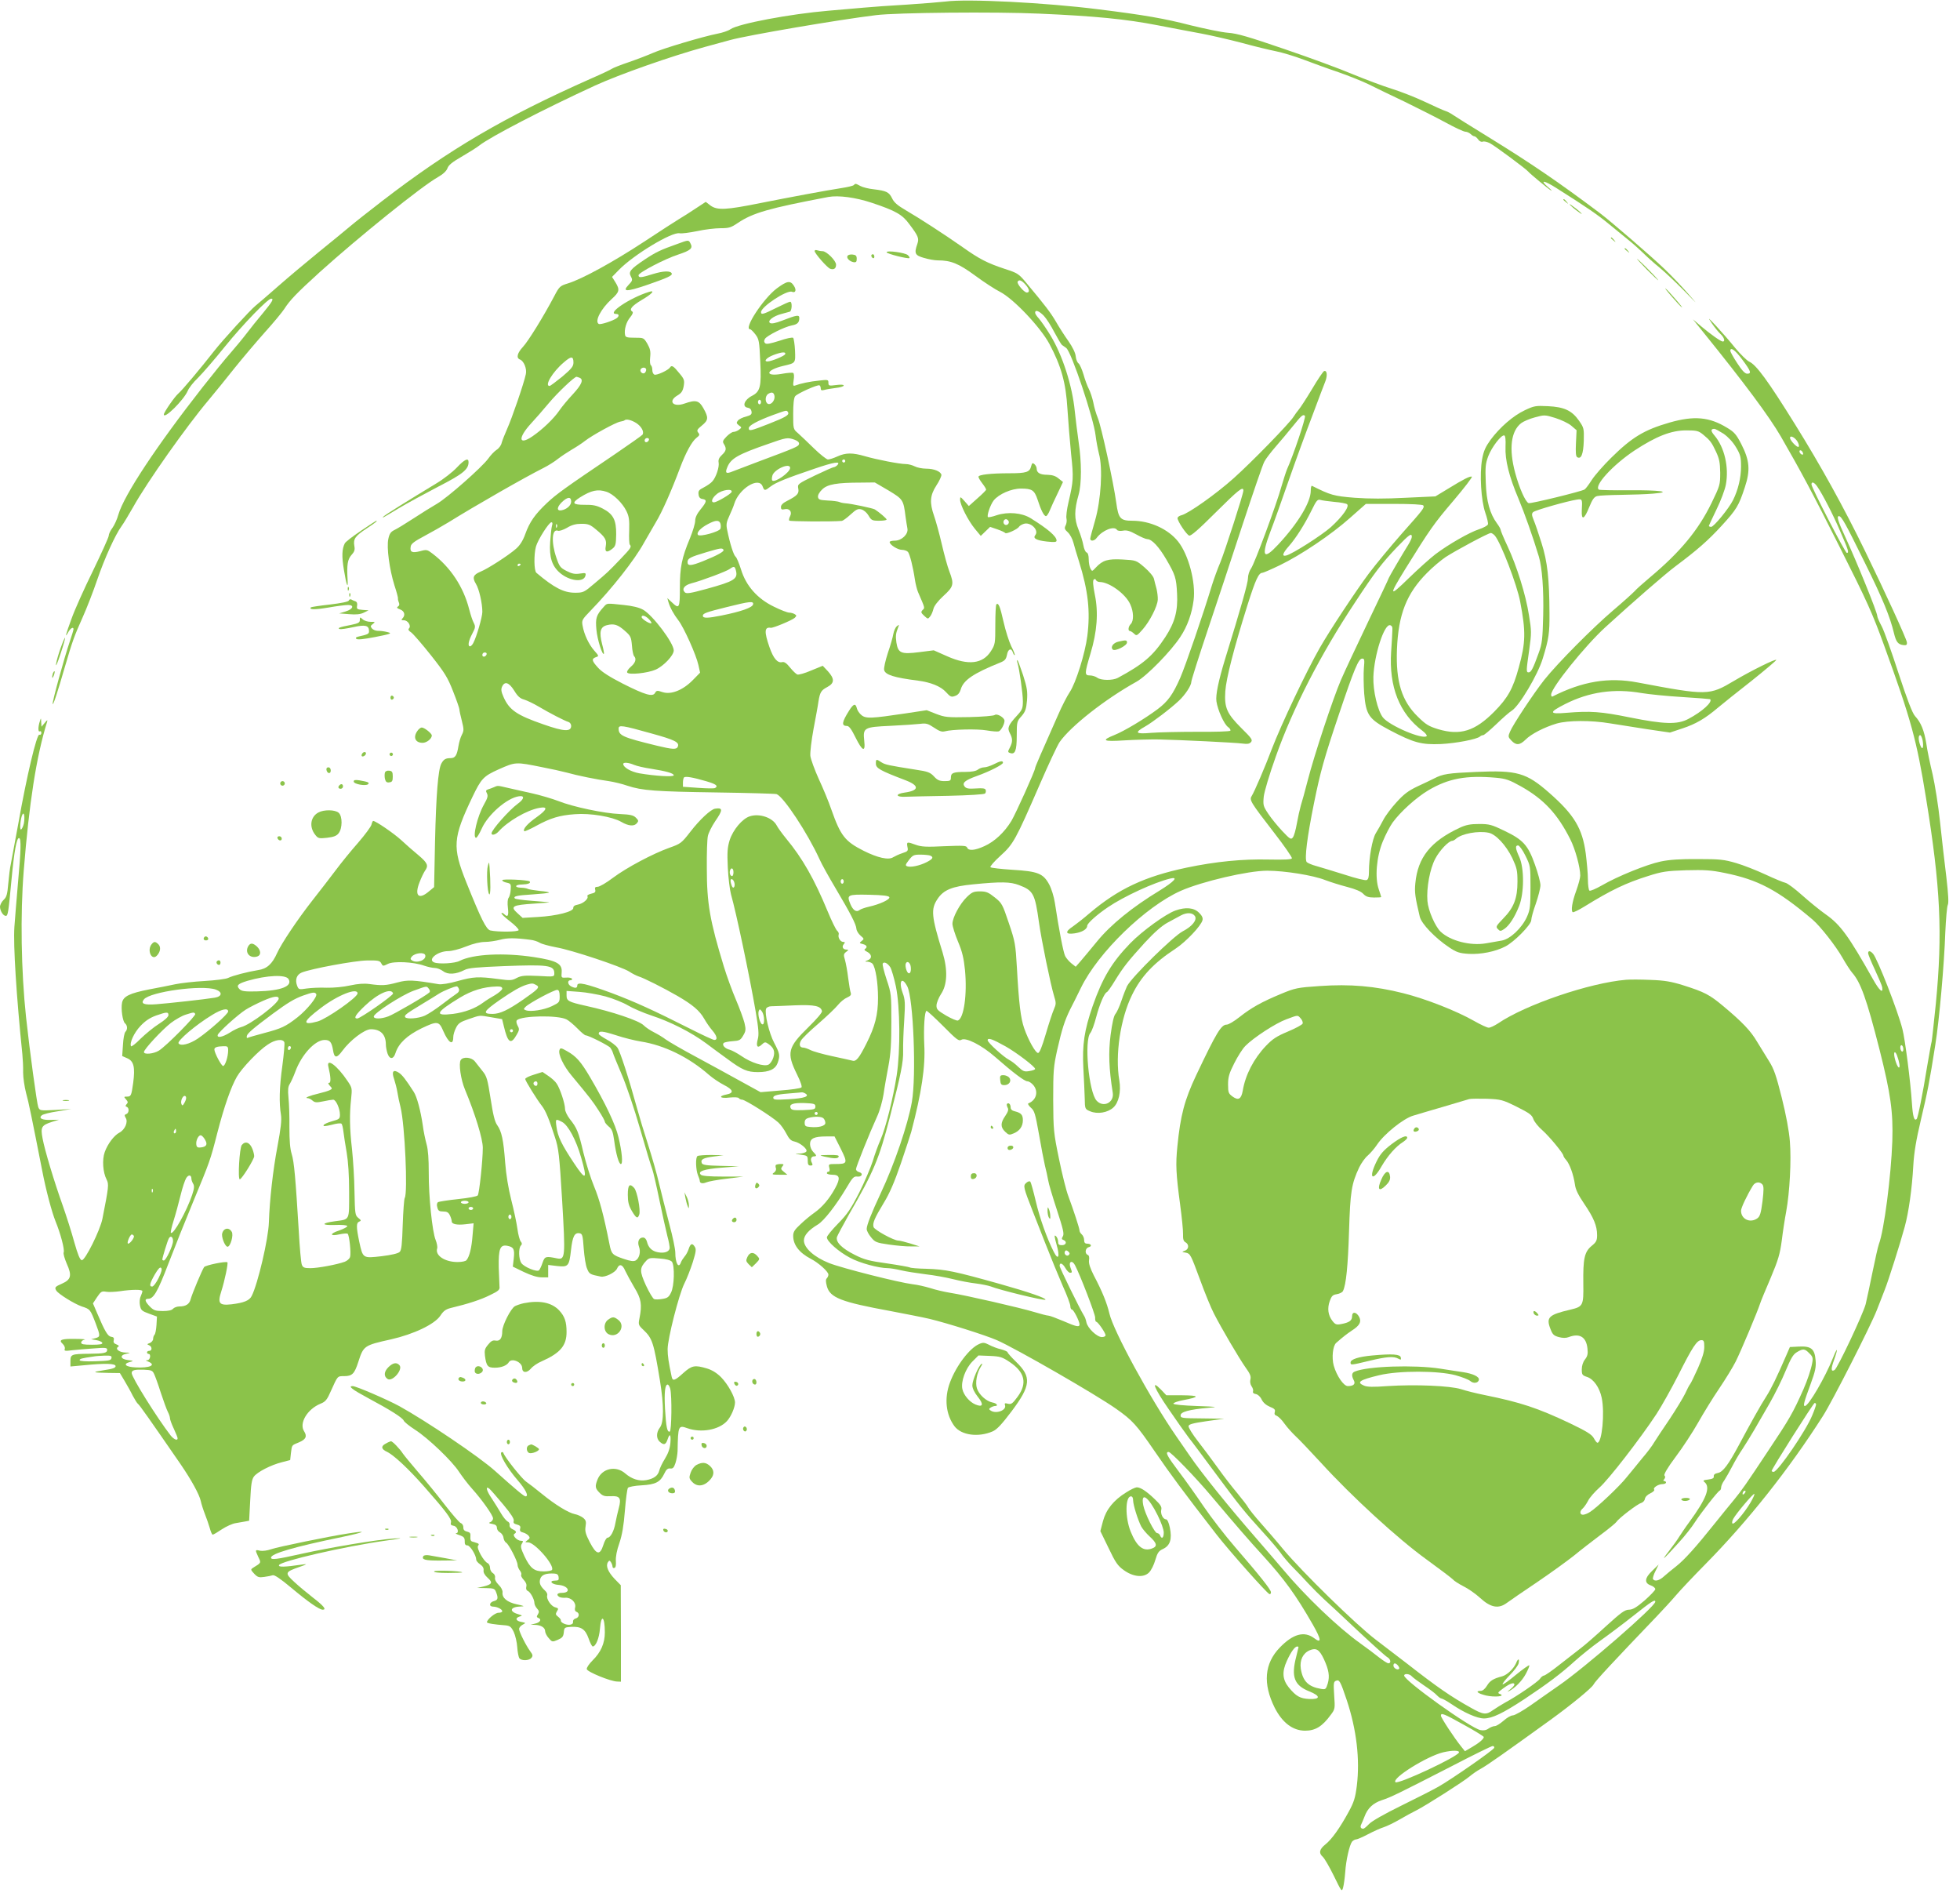 <?xml version="1.0" standalone="no"?>
<!DOCTYPE svg PUBLIC "-//W3C//DTD SVG 20010904//EN"
 "http://www.w3.org/TR/2001/REC-SVG-20010904/DTD/svg10.dtd">
<svg version="1.0" xmlns="http://www.w3.org/2000/svg"
 width="1280pt" height="1236pt" viewBox="0 0 1280 1236"
 preserveAspectRatio="xMidYMid meet">
<g transform="translate(0,1236) scale(0.1,-0.1)"
fill="#8bc34a" stroke="none">
<path d="M6175 12350 c-33 -4 -145 -13 -250 -20 -104 -6 -233 -15 -285 -20
-52 -5 -156 -14 -230 -20 -249 -21 -589 -85 -640 -121 -14 -10 -52 -23 -85
-29 -96 -19 -358 -97 -422 -126 -32 -14 -102 -41 -157 -60 -54 -18 -103 -38
-110 -43 -6 -5 -67 -34 -136 -64 -570 -253 -926 -462 -1365 -800 -83 -64 -177
-138 -210 -166 -33 -28 -125 -103 -205 -168 -80 -65 -199 -165 -265 -223 -66
-58 -131 -114 -145 -125 -36 -29 -217 -227 -270 -295 -95 -121 -210 -258 -237
-281 -23 -20 -93 -121 -93 -135 0 -35 130 94 156 154 7 18 37 57 67 85 29 29
110 122 179 208 116 143 277 309 299 309 19 0 7 -20 -52 -92 -34 -40 -82 -100
-107 -133 -25 -33 -73 -91 -107 -130 -34 -38 -115 -138 -181 -222 -302 -385
-514 -706 -551 -833 -8 -30 -26 -69 -39 -87 -13 -17 -24 -40 -24 -51 0 -10
-47 -113 -103 -229 -57 -116 -120 -256 -140 -313 -40 -109 -45 -131 -21 -87
14 25 34 37 34 19 0 -5 -11 -42 -25 -83 -35 -102 -117 -400 -111 -406 5 -5 30
72 81 247 48 164 59 195 115 320 26 58 69 168 95 245 48 140 118 294 159 350
13 17 46 73 76 125 90 162 349 528 490 695 42 50 119 145 172 212 53 66 143
172 199 235 56 62 112 130 125 150 38 59 79 102 233 242 253 228 662 558 770
619 35 20 56 40 63 58 7 21 32 41 91 75 45 26 98 59 117 74 73 57 416 235 755
391 162 74 497 192 720 253 50 14 124 34 165 45 113 31 704 132 950 162 133
17 782 23 1067 10 367 -16 567 -36 773 -76 96 -19 227 -43 290 -55 63 -12 180
-39 260 -60 80 -22 179 -46 220 -54 41 -8 125 -33 185 -56 61 -23 162 -60 225
-81 63 -22 151 -57 195 -78 44 -22 151 -74 238 -115 86 -42 207 -103 268 -136
60 -33 118 -60 129 -60 10 0 25 -7 34 -15 8 -8 19 -15 25 -15 5 0 16 -9 24
-20 8 -12 20 -18 30 -15 8 4 29 -1 47 -10 30 -15 239 -170 250 -185 9 -12 134
-116 150 -124 8 -4 -1 6 -20 22 -58 50 -27 46 56 -7 205 -130 265 -171 344
-236 47 -38 106 -87 131 -107 25 -20 65 -56 90 -80 24 -24 73 -68 109 -97 36
-30 107 -97 159 -150 93 -95 93 -96 23 -16 -38 44 -107 116 -153 160 -89 85
-346 307 -420 363 -269 202 -449 325 -730 498 -112 69 -215 133 -229 143 -14
10 -36 22 -49 26 -14 4 -74 31 -135 60 -61 29 -158 67 -216 85 -58 18 -172 61
-255 95 -82 35 -283 109 -445 164 -233 80 -311 103 -370 107 -41 3 -151 26
-245 49 -170 44 -302 67 -600 104 -346 44 -861 70 -1000 51z"/>
<path d="M5575 11151 c-6 -5 -41 -13 -80 -19 -109 -17 -333 -59 -530 -98 -223
-45 -281 -48 -325 -16 l-31 24 -67 -44 c-37 -25 -85 -55 -107 -68 -22 -13
-125 -80 -230 -149 -201 -132 -404 -243 -495 -271 -52 -16 -57 -20 -89 -81
-71 -135 -172 -298 -206 -334 -37 -40 -45 -72 -20 -82 26 -9 47 -61 39 -96
-12 -59 -92 -291 -122 -357 -16 -36 -32 -77 -36 -92 -3 -15 -18 -36 -33 -45
-14 -9 -39 -35 -55 -58 -41 -56 -264 -253 -334 -294 -33 -19 -102 -62 -154
-96 -52 -34 -108 -68 -125 -76 -23 -11 -32 -24 -39 -58 -12 -55 7 -197 40
-303 14 -42 24 -80 23 -85 -1 -4 1 -16 6 -27 5 -12 3 -21 -6 -26 -10 -7 -7
-11 14 -19 29 -11 36 -38 15 -59 -9 -9 -7 -12 10 -12 26 0 49 -37 33 -53 -7
-7 -3 -15 14 -26 13 -9 71 -76 129 -149 91 -115 110 -146 145 -236 23 -58 41
-110 41 -117 0 -7 7 -41 16 -75 14 -56 14 -65 0 -92 -9 -17 -18 -49 -22 -73
-10 -62 -21 -79 -52 -79 -32 0 -45 -8 -60 -36 -21 -40 -34 -206 -41 -508 l-6
-298 -35 -29 c-66 -56 -95 -27 -60 61 11 29 27 62 35 74 25 34 18 51 -42 102
-32 26 -83 71 -113 99 -47 43 -166 125 -183 125 -3 0 -8 -11 -11 -24 -3 -13
-42 -66 -87 -118 -45 -51 -112 -133 -149 -183 -37 -49 -104 -136 -149 -193
-98 -125 -203 -282 -231 -344 -32 -72 -67 -104 -125 -112 -68 -11 -165 -36
-195 -51 -14 -7 -83 -16 -154 -20 -71 -4 -157 -14 -190 -21 -34 -7 -111 -23
-172 -34 -127 -25 -169 -45 -177 -87 -8 -41 4 -121 19 -134 17 -14 18 -41 3
-56 -7 -7 -14 -45 -16 -85 l-5 -73 34 -15 c42 -19 51 -58 38 -159 -12 -85 -14
-91 -42 -91 -20 0 -20 -1 -5 -18 13 -15 14 -21 4 -31 -9 -11 -9 -14 1 -18 17
-7 15 -40 -3 -47 -13 -4 -13 -9 -4 -25 17 -26 -5 -77 -41 -96 -35 -18 -77 -74
-96 -127 -18 -50 -12 -133 12 -179 16 -31 14 -48 -27 -256 -15 -76 -114 -275
-135 -271 -12 2 -26 37 -49 118 -17 63 -51 169 -74 235 -58 162 -119 366 -133
442 -14 74 -7 86 61 108 l46 14 -53 -1 c-57 -2 -82 11 -59 30 8 7 54 19 103
26 l89 15 -102 -6 c-101 -5 -103 -5 -113 18 -9 22 -56 366 -80 589 -32 299
-38 670 -15 955 35 439 82 745 152 970 5 17 2 16 -15 -5 l-21 -25 -2 30 c-1
30 -1 30 -9 5 -12 -36 -12 -72 0 -65 6 3 10 -1 10 -10 0 -10 -6 -15 -13 -12
-17 6 -83 -272 -137 -578 -22 -121 -44 -240 -49 -265 -6 -25 -13 -83 -17 -129
-6 -71 -11 -88 -30 -106 -13 -12 -24 -33 -24 -46 1 -27 21 -59 38 -59 14 0 17
23 37 235 17 184 34 278 50 273 14 -4 12 -79 -8 -298 -9 -102 -19 -228 -23
-282 -8 -119 13 -451 52 -831 3 -31 6 -85 5 -120 0 -34 9 -93 19 -132 17 -60
38 -164 105 -505 25 -131 64 -276 88 -335 32 -78 60 -183 53 -202 -4 -8 6 -41
20 -74 35 -77 28 -104 -31 -130 -46 -20 -50 -25 -37 -46 14 -22 117 -86 166
-103 55 -18 55 -18 91 -111 31 -82 31 -87 -2 -96 l-28 -7 34 -6 c19 -3 36 -11
39 -17 3 -10 -15 -13 -67 -13 -55 0 -71 3 -71 14 0 8 10 17 22 19 13 2 -13 5
-57 5 -94 2 -115 -6 -86 -32 11 -10 17 -25 14 -33 -5 -14 2 -15 48 -9 30 3 93
9 142 12 75 6 87 5 87 -9 0 -21 -19 -25 -120 -26 -113 -1 -120 -4 -120 -48 l0
-35 88 8 c140 14 207 12 207 -6 0 -11 -20 -18 -75 -26 -84 -13 -79 -16 29 -18
l74 -1 30 -50 c16 -27 41 -71 54 -98 14 -26 29 -50 34 -53 8 -4 79 -105 277
-392 72 -105 124 -200 133 -242 4 -19 16 -57 27 -85 11 -27 25 -69 32 -92 6
-24 15 -43 19 -43 5 0 32 16 60 35 29 19 69 37 89 40 20 4 49 9 63 11 l26 5 7
132 c5 104 10 137 24 156 22 30 111 76 183 94 l54 14 5 46 c7 54 4 50 53 70
45 19 54 39 33 72 -34 52 20 144 107 180 33 13 43 26 68 83 45 100 42 97 86
97 53 0 68 15 93 93 34 105 37 108 213 147 150 34 286 99 323 155 20 31 36 42
68 50 113 27 196 54 256 84 56 27 65 35 62 56 -1 14 -3 70 -5 125 -2 122 9
150 56 141 42 -8 49 -22 42 -84 l-6 -52 72 -35 c49 -23 88 -35 116 -35 l43 0
0 40 0 41 58 -7 c73 -8 79 -2 91 104 10 89 23 115 55 110 19 -3 22 -12 28 -99
4 -53 13 -113 22 -132 14 -35 18 -38 89 -52 29 -6 94 26 106 51 15 35 36 30
54 -13 10 -21 36 -69 59 -108 46 -75 52 -112 34 -203 -8 -40 -7 -44 26 -75 58
-55 67 -81 108 -332 26 -159 26 -271 0 -305 -25 -32 -25 -72 -2 -93 27 -24 39
-21 51 13 15 46 24 36 19 -22 -3 -36 -15 -69 -36 -103 -17 -27 -34 -63 -37
-78 -9 -33 -36 -52 -85 -61 -47 -8 -94 7 -136 43 -62 55 -155 34 -183 -42 -16
-42 -14 -55 14 -83 21 -21 33 -25 72 -23 61 4 72 -12 54 -78 -7 -26 -17 -70
-22 -97 -9 -52 -32 -96 -52 -96 -6 0 -19 -21 -27 -48 -22 -69 -45 -64 -88 18
-27 53 -33 72 -28 103 5 32 3 41 -16 57 -13 10 -37 21 -54 24 -41 8 -128 61
-216 133 -40 33 -86 68 -102 79 -26 17 -139 158 -149 188 -2 6 -8 7 -13 3 -14
-13 41 -106 106 -181 54 -62 75 -106 52 -106 -10 0 -65 46 -199 166 -102 92
-451 327 -625 423 -81 44 -283 131 -305 131 -32 0 -4 -22 104 -80 142 -76 223
-127 230 -146 3 -8 35 -34 72 -58 88 -56 245 -207 289 -276 20 -30 57 -79 84
-109 65 -72 138 -175 138 -195 0 -9 -8 -20 -17 -24 -14 -5 -12 -8 12 -12 21
-4 30 -11 30 -25 0 -11 9 -25 20 -30 11 -6 22 -22 23 -35 2 -14 10 -29 18 -33
17 -10 74 -120 74 -144 0 -10 7 -27 15 -37 8 -10 12 -23 9 -28 -4 -5 4 -20 16
-33 15 -16 21 -31 17 -45 -3 -13 0 -23 9 -27 17 -6 44 -55 44 -79 0 -10 8 -26
17 -36 14 -15 15 -23 6 -38 -10 -15 -9 -19 3 -24 24 -9 11 -30 -22 -37 l-29
-7 28 -1 c40 -1 67 -18 67 -41 0 -10 10 -31 23 -45 22 -26 24 -27 59 -12 30
13 37 21 40 49 3 32 5 33 48 36 65 3 92 -14 114 -76 10 -29 22 -52 27 -52 20
0 42 54 47 115 8 100 32 82 32 -23 0 -71 -26 -130 -80 -183 -23 -23 -40 -48
-38 -57 3 -18 155 -80 198 -81 l25 -1 0 315 -1 315 -41 42 c-43 46 -58 84 -43
108 9 13 11 13 20 0 5 -8 10 -21 10 -28 0 -8 6 -12 13 -9 8 2 11 19 9 45 -2
26 6 70 23 117 18 54 28 112 36 212 6 76 15 143 20 149 5 6 45 14 88 16 92 5
123 21 149 76 13 28 23 36 39 34 17 -2 24 5 34 35 7 21 13 56 14 78 3 167 5
171 64 150 91 -32 205 -11 258 46 27 29 53 90 53 122 0 36 -46 119 -91 165
-28 28 -59 47 -92 57 -80 24 -99 20 -155 -30 -56 -51 -70 -55 -76 -22 -20 94
-26 134 -26 178 0 68 74 358 109 428 16 31 40 93 55 139 21 68 24 86 13 102
-16 26 -28 21 -40 -16 -5 -16 -17 -38 -27 -49 -9 -11 -20 -28 -23 -37 -15 -44
-37 -6 -37 65 0 21 -17 104 -39 185 -21 81 -51 198 -66 261 -14 62 -47 177
-72 255 -25 77 -58 186 -73 241 -53 193 -110 370 -128 395 -10 14 -42 38 -70
53 -29 16 -52 32 -52 37 0 21 24 19 112 -9 51 -17 124 -35 162 -41 154 -24
315 -103 446 -218 25 -22 69 -51 98 -66 61 -31 67 -52 17 -62 -58 -11 -42 -28
19 -20 33 3 57 2 61 -4 3 -5 13 -10 22 -10 19 0 195 -111 236 -149 16 -14 39
-47 52 -72 18 -35 31 -48 53 -52 37 -8 88 -50 78 -65 -4 -7 -24 -13 -44 -14
-36 -1 -36 -1 8 -7 43 -6 45 -8 45 -38 0 -25 4 -33 18 -33 14 0 16 4 9 18 -12
21 -5 42 14 42 19 0 18 6 -6 30 -11 11 -20 33 -20 50 0 37 27 50 106 50 l54 0
41 -81 c46 -93 44 -99 -34 -99 -46 0 -47 -1 -41 -25 4 -15 2 -25 -5 -25 -6 0
-11 -4 -11 -10 0 -5 16 -10 35 -10 50 0 55 -22 19 -88 -37 -68 -84 -124 -137
-161 -23 -16 -63 -49 -89 -74 -38 -35 -48 -50 -48 -76 0 -59 39 -110 115 -150
51 -26 115 -84 115 -103 0 -8 -5 -19 -11 -25 -7 -7 -7 -22 1 -51 20 -75 93
-103 415 -162 94 -18 208 -40 255 -51 116 -28 361 -105 440 -139 125 -55 647
-355 780 -449 106 -75 131 -102 251 -277 105 -153 187 -264 402 -541 81 -105
330 -385 347 -391 6 -2 10 3 10 12 0 17 -70 105 -235 296 -64 74 -156 193
-205 265 -48 71 -122 175 -164 230 -74 98 -88 125 -64 125 15 0 175 -165 276
-285 171 -203 251 -295 338 -390 142 -156 215 -256 328 -453 56 -98 58 -126 7
-87 -64 47 -137 27 -223 -62 -101 -104 -112 -236 -33 -394 50 -97 117 -148
197 -149 68 0 113 27 169 104 28 37 28 41 22 127 -5 79 -4 89 12 95 22 9 28
-1 70 -126 64 -192 87 -386 66 -559 -10 -78 -18 -106 -53 -170 -57 -105 -111
-181 -153 -214 -39 -31 -44 -56 -16 -81 11 -10 43 -65 72 -124 50 -103 52
-106 60 -77 5 17 11 62 14 100 5 79 28 179 45 201 7 7 18 14 25 14 8 0 43 15
79 34 36 19 83 40 103 46 21 7 67 29 103 50 36 21 85 48 110 60 63 32 308 188
348 222 18 15 49 37 70 48 44 24 156 103 458 321 134 97 271 209 281 231 9 20
136 156 411 443 42 44 100 107 128 140 28 33 115 125 194 205 275 279 544 618
765 965 60 93 311 587 351 689 19 50 44 111 53 136 22 54 102 306 130 410 26
95 48 252 56 400 5 84 18 165 50 300 43 182 55 241 94 490 25 155 58 522 65
733 4 88 11 167 16 178 7 13 4 68 -9 181 -11 90 -30 251 -41 358 -11 107 -34
249 -49 315 -16 66 -35 156 -41 200 -14 86 -35 138 -74 180 -17 19 -50 104
-107 278 -45 139 -94 277 -110 307 -16 30 -29 60 -29 67 0 25 -135 357 -211
521 -45 97 -56 132 -40 132 17 0 41 -43 170 -305 115 -231 165 -354 190 -460
14 -57 26 -72 61 -77 20 -2 25 1 23 19 -3 23 -141 325 -272 593 -143 294 -289
557 -458 829 -177 285 -254 390 -300 410 -15 7 -56 47 -91 89 -34 43 -90 106
-123 142 -56 60 -58 61 -29 18 18 -26 43 -57 56 -69 24 -22 32 -49 15 -49 -13
0 -79 47 -141 99 l-54 46 69 -86 c267 -330 429 -548 505 -679 133 -231 202
-359 384 -721 180 -357 215 -435 291 -645 177 -487 212 -617 273 -994 95 -583
109 -882 64 -1345 -13 -126 -25 -237 -27 -245 -3 -9 -16 -83 -30 -165 -28
-175 -60 -334 -68 -341 -16 -16 -25 15 -31 103 -9 141 -45 419 -62 484 -29
116 -163 460 -192 492 -18 20 -32 22 -32 3 0 -7 20 -56 44 -107 24 -52 46
-103 48 -115 7 -44 -18 -23 -60 52 -159 282 -212 356 -309 424 -37 26 -106 82
-153 124 -47 42 -96 79 -110 82 -14 3 -72 27 -130 54 -58 27 -144 61 -192 75
-79 23 -105 26 -250 26 -115 1 -187 -4 -243 -16 -90 -19 -281 -96 -384 -156
-39 -22 -75 -38 -81 -34 -5 3 -10 36 -10 73 0 37 -7 113 -14 169 -22 164 -75
253 -238 396 -150 132 -211 149 -478 137 -184 -8 -217 -13 -275 -43 -16 -8
-65 -32 -107 -51 -61 -29 -90 -51 -138 -104 -34 -37 -73 -89 -87 -117 -14 -27
-36 -66 -48 -85 -23 -37 -45 -159 -45 -252 0 -34 -4 -50 -15 -54 -9 -4 -73 12
-143 35 -70 22 -153 47 -184 56 -31 8 -60 21 -65 27 -14 23 3 160 48 383 42
207 66 293 163 581 100 297 128 364 152 364 15 0 16 -8 11 -62 -3 -35 -2 -110
2 -167 12 -140 30 -166 166 -238 158 -83 207 -96 334 -91 101 5 235 31 256 49
5 5 14 9 21 9 6 0 44 32 85 71 41 40 87 80 102 89 48 30 170 234 202 340 40
130 45 166 44 297 -1 223 -13 336 -52 458 -19 61 -42 128 -51 149 -13 32 -14
42 -4 52 13 13 226 73 286 82 36 5 36 4 32 -72 -3 -67 17 -57 49 24 20 49 32
66 51 71 14 4 84 7 156 8 72 1 167 4 210 8 134 11 42 24 -162 22 -99 -1 -186
1 -192 4 -36 23 90 161 233 256 142 93 239 131 337 131 69 0 80 -3 110 -27 47
-39 56 -51 85 -113 21 -45 26 -70 27 -137 0 -79 -2 -84 -57 -198 -87 -178
-204 -319 -402 -485 -44 -37 -89 -77 -100 -90 -11 -12 -74 -69 -140 -125 -135
-115 -362 -344 -450 -454 -70 -89 -206 -294 -224 -339 -13 -30 -12 -35 9 -57
31 -33 55 -31 92 5 37 38 124 82 204 106 74 21 224 22 349 1 50 -8 158 -25
241 -38 l150 -22 81 27 c88 29 148 64 233 136 30 25 128 104 218 174 89 71
162 133 162 137 0 11 -164 -70 -275 -136 -163 -97 -174 -97 -630 -11 -189 36
-360 8 -557 -92 -5 -2 -8 4 -8 13 0 44 221 318 353 439 181 165 393 350 462
401 138 103 211 167 298 262 98 107 112 130 152 252 37 111 31 175 -23 281
-33 64 -46 79 -93 107 -116 71 -215 80 -376 34 -166 -48 -245 -96 -380 -229
-51 -50 -108 -115 -128 -146 -19 -30 -40 -58 -47 -62 -21 -13 -352 -94 -365
-89 -21 7 -62 101 -88 198 -42 156 -28 272 39 324 14 11 55 29 90 38 62 17 65
17 133 -4 38 -12 85 -34 104 -50 l35 -30 -4 -84 c-3 -60 -1 -87 8 -92 26 -16
40 20 43 105 2 82 1 87 -31 133 -46 66 -96 90 -203 95 -81 4 -91 2 -152 -27
-76 -36 -162 -111 -223 -193 -33 -46 -45 -72 -55 -127 -17 -97 -7 -268 21
-349 12 -34 20 -69 17 -76 -3 -8 -29 -22 -59 -32 -62 -20 -198 -98 -283 -162
-33 -25 -111 -95 -174 -156 -132 -129 -134 -120 -21 63 159 256 184 292 312
442 71 84 126 155 120 157 -13 4 -53 -16 -157 -80 l-81 -49 -194 -9 c-134 -7
-238 -7 -333 0 -137 11 -157 17 -279 78 -5 2 -8 -13 -8 -32 0 -76 -84 -214
-214 -353 -96 -103 -111 -78 -50 85 21 53 74 203 119 332 45 129 115 321 155
425 39 105 78 207 86 227 14 38 10 72 -9 65 -6 -2 -42 -55 -79 -118 -38 -63
-77 -123 -87 -134 -9 -11 -25 -32 -34 -47 -27 -43 -271 -294 -391 -401 -114
-102 -293 -229 -340 -241 -14 -3 -26 -12 -26 -19 0 -20 58 -107 76 -114 11 -4
61 39 173 151 148 147 181 174 181 143 0 -23 -120 -394 -151 -470 -17 -39 -41
-106 -54 -147 -59 -195 -172 -524 -207 -605 -49 -111 -81 -155 -149 -206 -83
-62 -218 -143 -281 -168 -90 -36 -74 -44 65 -35 67 4 169 7 227 6 137 -3 493
-20 546 -27 30 -4 44 -2 54 10 12 14 3 26 -63 91 -95 95 -112 133 -105 241 6
85 56 280 145 563 53 167 73 210 97 210 6 0 57 22 113 49 139 67 338 201 460
310 l103 91 184 0 c112 0 187 -4 191 -10 9 -15 1 -25 -142 -186 -72 -82 -168
-198 -214 -259 -85 -114 -255 -371 -320 -485 -87 -152 -251 -498 -314 -662
-39 -105 -115 -282 -130 -304 -17 -27 -12 -37 145 -240 67 -86 119 -162 117
-168 -3 -8 -49 -10 -153 -8 -169 4 -344 -13 -535 -53 -274 -58 -445 -138 -634
-298 -38 -33 -87 -71 -107 -85 -55 -36 -51 -55 10 -46 48 7 82 27 82 49 0 16
62 72 136 122 103 70 302 162 407 187 55 13 26 -19 -69 -78 -180 -109 -321
-224 -409 -332 -44 -54 -94 -113 -110 -132 l-30 -34 -28 22 c-15 12 -34 34
-41 48 -12 25 -40 169 -67 347 -6 40 -22 92 -37 120 -39 72 -73 86 -240 96
-75 5 -139 12 -144 17 -4 4 25 38 65 74 85 77 98 100 258 468 56 129 114 253
129 275 71 102 295 279 502 394 68 38 225 199 286 292 46 69 76 153 87 240 15
117 -33 297 -101 383 -65 82 -184 136 -299 136 -78 0 -91 14 -105 117 -18 132
-98 501 -121 555 -11 27 -24 71 -29 100 -6 29 -19 68 -29 88 -10 19 -26 62
-35 95 -10 33 -24 65 -32 72 -9 6 -17 27 -19 47 -2 22 -20 59 -47 98 -25 35
-61 91 -81 126 -35 60 -70 106 -192 252 -52 63 -59 67 -142 94 -115 38 -166
64 -276 142 -124 87 -287 192 -373 242 -53 31 -76 51 -88 77 -20 41 -37 49
-119 59 -32 3 -72 13 -87 21 -34 18 -33 18 -45 6z m118 -115 c156 -52 200 -77
245 -139 59 -78 65 -93 53 -129 -22 -63 -16 -75 43 -92 30 -9 70 -16 90 -16
86 0 136 -20 245 -100 58 -43 131 -90 161 -105 87 -44 263 -229 323 -340 77
-144 108 -254 118 -425 5 -80 16 -212 24 -295 17 -156 15 -176 -17 -314 -11
-46 -17 -95 -13 -108 3 -13 0 -33 -6 -44 -9 -18 -7 -25 15 -45 14 -13 30 -43
36 -67 6 -23 22 -78 36 -121 61 -195 75 -327 55 -488 -15 -116 -75 -307 -115
-367 -17 -25 -52 -93 -77 -151 -110 -247 -149 -338 -149 -345 0 -17 -126 -296
-155 -345 -45 -74 -109 -134 -175 -164 -63 -29 -105 -33 -114 -10 -5 13 -25
14 -148 9 -118 -6 -151 -4 -187 9 -58 21 -61 21 -55 -13 6 -26 3 -30 -32 -41
-22 -7 -49 -20 -61 -27 -30 -20 -101 -4 -193 42 -122 62 -150 97 -211 270 -17
50 -54 139 -82 199 -27 60 -52 128 -55 151 -2 24 7 100 21 176 14 74 29 154
32 179 10 60 17 73 59 95 46 25 47 53 3 102 l-34 36 -76 -31 c-41 -18 -82 -29
-90 -26 -8 3 -29 23 -47 45 -23 29 -38 39 -51 36 -31 -8 -58 23 -84 98 -35
100 -33 133 8 126 15 -3 141 50 157 65 13 13 13 16 0 24 -8 5 -24 10 -36 10
-11 0 -56 17 -100 39 -108 52 -183 137 -215 244 -13 40 -28 77 -35 82 -13 10
-37 85 -55 174 -8 37 -5 52 15 95 13 28 27 62 31 76 30 99 160 180 185 115 12
-31 14 -31 53 -1 34 26 104 54 287 116 126 43 171 50 150 25 -7 -8 -18 -15
-24 -15 -6 0 -62 -25 -125 -55 -111 -54 -113 -56 -108 -84 7 -33 -6 -47 -70
-80 -29 -14 -43 -28 -43 -41 0 -16 5 -19 23 -15 32 8 52 -16 37 -45 -6 -11 -9
-24 -6 -29 4 -6 275 -8 344 -2 7 1 32 19 56 41 37 34 49 40 71 34 16 -4 36
-21 47 -40 18 -31 24 -34 69 -34 27 0 49 3 49 8 0 7 -50 49 -77 66 -14 8 -155
38 -193 40 -14 1 -32 5 -40 9 -8 3 -42 8 -75 9 -52 3 -60 6 -63 23 -2 12 9 32
28 50 34 33 95 44 254 44 l89 1 89 -52 c96 -58 98 -61 112 -173 4 -27 9 -62
12 -76 7 -36 -37 -79 -82 -79 -19 0 -34 -4 -34 -9 0 -18 53 -51 80 -51 15 0
33 -6 40 -14 12 -16 33 -99 45 -181 4 -27 13 -63 20 -80 47 -109 46 -103 30
-118 -12 -13 -11 -18 11 -38 24 -22 24 -22 39 -3 8 10 17 32 21 49 4 18 29 51
65 84 67 61 71 76 39 160 -12 30 -34 111 -50 180 -16 69 -39 152 -50 183 -30
86 -27 133 15 198 20 30 34 62 33 70 -5 22 -48 40 -99 40 -26 0 -60 7 -75 15
-16 8 -42 15 -58 15 -41 0 -190 29 -266 51 -82 24 -126 24 -181 -1 -24 -11
-52 -20 -62 -20 -9 0 -51 33 -92 73 -40 39 -87 84 -104 99 -31 26 -31 28 -31
125 0 64 4 105 13 116 14 18 148 78 159 71 5 -3 8 -12 8 -21 0 -11 6 -14 23
-9 12 4 46 9 75 13 28 3 52 10 52 16 0 6 -19 7 -50 3 -46 -6 -50 -5 -50 15 0
20 -3 21 -62 14 -60 -6 -121 -19 -155 -32 -14 -5 -15 0 -10 35 4 23 3 43 -3
47 -5 3 -39 1 -75 -6 -114 -20 -105 25 10 52 82 19 80 17 77 100 -2 41 -8 78
-12 83 -5 5 -44 -3 -90 -19 -61 -19 -85 -24 -93 -16 -8 8 -9 16 -1 29 13 21
127 78 174 87 38 7 50 19 50 49 0 22 -16 20 -111 -17 -44 -17 -70 -22 -80 -16
-20 13 20 45 74 59 23 6 48 13 55 15 14 5 17 65 2 65 -6 0 -46 -18 -90 -40
-84 -42 -100 -47 -100 -28 0 35 168 146 202 133 24 -10 31 12 12 40 -23 35
-43 32 -111 -18 -88 -66 -220 -267 -174 -267 5 0 20 -15 34 -33 24 -32 26 -44
32 -179 8 -163 0 -195 -55 -223 -49 -25 -66 -71 -27 -77 14 -2 23 -11 25 -25
3 -18 -4 -24 -36 -33 -22 -5 -46 -17 -53 -26 -11 -14 -10 -18 6 -31 20 -14 20
-14 1 -29 -11 -8 -27 -14 -36 -14 -9 0 -29 -14 -45 -30 -25 -26 -28 -33 -17
-50 18 -29 15 -44 -14 -71 -18 -17 -24 -31 -21 -48 6 -29 -17 -98 -41 -124 -9
-11 -34 -28 -55 -39 -32 -16 -38 -23 -35 -46 2 -19 10 -28 26 -30 30 -5 28
-18 -13 -68 -23 -28 -35 -53 -35 -74 0 -17 -15 -68 -34 -114 -54 -129 -66
-190 -66 -325 0 -133 -4 -140 -53 -93 l-29 27 7 -25 c11 -38 35 -81 65 -120
36 -46 117 -227 131 -292 l11 -50 -48 -49 c-65 -66 -142 -96 -197 -78 -35 12
-40 11 -49 -5 -15 -28 -65 -13 -210 60 -86 44 -138 77 -162 104 -42 46 -44 58
-15 69 21 7 21 8 -10 43 -36 41 -66 105 -76 161 -7 37 -5 41 52 100 139 143
287 331 348 442 22 39 57 99 78 135 40 65 103 208 158 355 38 101 77 172 107
196 21 16 23 21 12 34 -11 14 -8 21 23 46 44 36 45 52 11 113 -29 52 -50 57
-124 31 -74 -26 -110 15 -46 53 27 16 35 29 41 61 6 38 4 46 -30 86 -37 46
-49 53 -60 35 -11 -17 -86 -52 -101 -46 -8 3 -14 16 -14 30 0 14 -4 27 -9 31
-6 3 -8 27 -5 53 4 37 0 55 -18 87 -24 40 -24 40 -83 40 -50 0 -60 3 -63 18
-7 34 8 86 34 116 15 18 20 32 14 36 -23 14 -6 36 60 76 69 40 92 67 48 53
-126 -39 -281 -144 -213 -144 18 0 20 -14 3 -27 -23 -17 -107 -45 -118 -38
-28 17 14 98 84 162 52 47 55 61 25 110 l-22 35 44 45 c96 99 346 250 397 240
14 -3 65 4 115 14 49 11 118 19 153 19 54 0 68 4 112 34 100 67 203 96 592
170 66 12 178 -3 283 -38z m1002 -532 c28 -30 32 -54 11 -54 -18 0 -68 59 -60
71 9 15 24 10 49 -17z m122 -206 c17 -18 48 -67 69 -108 22 -41 44 -78 49 -82
6 -4 18 -13 28 -20 34 -25 180 -462 192 -572 4 -34 14 -87 22 -119 26 -94 13
-303 -26 -437 -17 -58 -31 -111 -31 -117 0 -19 27 -16 42 5 37 50 115 81 133
52 4 -6 21 -8 38 -5 24 5 45 -1 87 -24 30 -17 63 -31 72 -31 30 0 76 -49 125
-133 58 -100 65 -119 70 -224 6 -112 -15 -188 -77 -283 -80 -122 -143 -176
-310 -266 -33 -18 -110 -17 -134 1 -11 8 -32 15 -48 15 -36 0 -36 11 3 141 44
145 53 270 29 386 -12 59 -14 91 -8 98 7 7 12 6 15 -2 3 -7 14 -13 26 -13 62
-1 168 -78 198 -145 23 -49 24 -108 4 -129 -17 -16 -20 -46 -6 -46 5 0 17 -8
27 -17 16 -16 19 -15 56 27 46 52 97 151 99 195 1 17 -3 48 -8 70 -6 22 -14
52 -17 66 -3 15 -30 47 -61 74 -55 47 -55 47 -144 52 -97 5 -129 -4 -175 -53
-24 -26 -24 -26 -35 -6 -6 11 -11 38 -11 60 0 25 -5 42 -14 45 -8 3 -17 24
-21 47 -4 23 -18 69 -32 103 -28 69 -28 126 1 227 20 70 20 214 0 345 -8 55
-19 145 -25 200 -16 166 -80 366 -160 497 -28 46 -62 94 -75 109 -13 14 -24
30 -24 37 0 22 26 12 57 -20z m4562 -287 c56 -75 61 -91 31 -91 -14 0 -34 21
-65 69 -25 38 -45 74 -45 80 0 29 33 4 79 -58z m-6251 37 c-4 -12 -91 -48
-116 -48 -28 0 -4 26 39 42 53 20 82 23 77 6z m-1383 -55 c0 -25 -12 -40 -73
-92 -41 -33 -78 -61 -83 -61 -35 0 19 91 92 153 49 43 64 43 64 0z m475 -47
c0 -8 -5 -18 -11 -22 -14 -8 -33 11 -25 25 10 16 36 13 36 -3z m-436 -52 c29
-11 16 -44 -42 -107 -32 -34 -72 -82 -89 -107 -36 -53 -109 -123 -176 -169
-91 -62 -96 -11 -9 84 26 28 79 88 117 134 57 68 166 171 180 171 2 0 10 -3
19 -6z m1274 -120 c4 -27 -21 -59 -42 -51 -21 8 -21 53 2 66 23 14 36 9 40
-15z m-88 -39 c0 -8 -4 -15 -10 -15 -5 0 -10 7 -10 15 0 8 5 15 10 15 6 0 10
-7 10 -15z m176 -66 c11 -18 -15 -33 -127 -77 -118 -46 -129 -49 -129 -27 0
17 57 48 160 86 89 32 87 32 96 18z m3376 -24 c8 -9 -76 -259 -117 -349 -7
-17 -23 -67 -36 -111 -31 -114 -176 -505 -199 -537 -11 -15 -20 -43 -20 -63 0
-30 -43 -184 -150 -530 -43 -142 -62 -233 -56 -274 8 -56 50 -150 76 -168 11
-8 18 -18 15 -24 -4 -5 -99 -8 -218 -7 -117 0 -252 -3 -301 -7 -101 -9 -110 1
-37 42 46 26 165 116 219 167 42 39 82 100 82 124 0 10 47 159 105 332 58 173
162 486 230 695 69 209 132 394 142 411 9 18 43 62 75 99 32 37 84 98 114 136
53 66 64 76 76 64z m-4367 -47 c34 -22 53 -57 41 -76 -3 -5 -83 -61 -178 -126
-330 -223 -383 -261 -446 -320 -78 -74 -113 -123 -142 -204 -15 -42 -35 -73
-59 -94 -47 -42 -186 -132 -234 -151 -47 -20 -54 -38 -29 -79 21 -34 42 -127
42 -183 0 -33 -38 -164 -59 -203 -6 -12 -16 -22 -21 -22 -17 0 -11 35 14 82
21 40 22 47 10 71 -8 14 -21 54 -30 89 -37 146 -122 274 -239 363 -35 27 -39
28 -82 16 -52 -13 -67 -6 -61 30 2 18 23 34 89 69 47 25 119 66 160 91 172
107 499 294 619 354 30 15 73 42 95 60 22 17 63 44 90 60 28 16 66 41 85 56
47 37 199 120 230 126 13 2 27 6 29 9 11 10 44 2 76 -18z m7101 -70 c30 -21
61 -54 81 -88 29 -48 33 -64 33 -126 0 -74 -19 -152 -52 -219 -28 -56 -126
-175 -143 -175 -8 0 -15 3 -15 6 0 3 23 52 50 108 28 57 55 129 61 162 21 114
-9 243 -74 320 -26 30 -26 44 -1 44 6 0 33 -15 60 -32z m-1424 -84 c-4 -87 23
-195 85 -341 38 -91 94 -248 133 -378 21 -71 32 -215 28 -383 -4 -158 -7 -184
-30 -247 -36 -100 -49 -125 -65 -125 -17 0 -16 9 4 149 15 108 15 121 -2 225
-21 134 -79 319 -140 450 -25 53 -45 101 -45 107 0 5 -11 25 -24 42 -46 63
-69 143 -73 267 -4 100 -2 122 16 171 23 60 86 142 105 136 7 -2 10 -28 8 -73z
m1906 34 c9 -15 13 -31 8 -35 -8 -9 -56 41 -56 58 0 19 31 4 48 -23z m-7500
10 c-6 -18 -28 -21 -28 -4 0 9 7 16 16 16 9 0 14 -5 12 -12z m951 1 c21 -8 31
-17 29 -28 -3 -16 -16 -22 -268 -116 -69 -26 -142 -54 -163 -62 -45 -19 -54
-13 -37 27 23 57 71 84 265 151 121 43 128 44 174 28z m6585 -85 c4 -10 1 -14
-6 -12 -15 5 -23 28 -10 28 5 0 13 -7 16 -16z m-6254 -54 c0 -5 -4 -10 -10
-10 -5 0 -10 5 -10 10 0 6 5 10 10 10 6 0 10 -4 10 -10z m-360 -45 c0 -29 -99
-99 -117 -82 -3 3 -3 17 1 31 10 41 116 88 116 51z m6708 -122 c36 -53 101
-178 151 -295 52 -120 58 -138 42 -138 -11 0 -231 427 -231 447 0 21 18 15 38
-14z m-7907 -34 c45 -15 104 -73 130 -126 17 -35 20 -58 18 -128 -2 -46 0 -87
4 -91 13 -14 7 -23 -58 -91 -86 -90 -89 -92 -172 -162 -69 -59 -74 -61 -128
-61 -73 0 -136 32 -252 130 -16 13 -17 120 -3 171 12 44 85 159 101 159 7 0 9
-8 4 -22 -4 -13 -9 -60 -12 -106 -7 -99 11 -156 62 -201 63 -55 156 -66 168
-21 5 19 2 21 -36 15 -32 -5 -52 -1 -87 17 -41 21 -47 29 -67 88 -34 99 -29
189 10 175 9 -4 35 5 60 19 31 19 58 26 94 26 44 0 57 -5 94 -36 62 -51 72
-69 65 -110 -8 -40 8 -45 44 -16 20 16 23 28 24 93 1 94 -19 133 -89 169 -39
20 -64 25 -117 24 -79 0 -87 12 -31 48 75 47 117 56 174 37z m817 -1 c-5 -14
-96 -67 -115 -68 -23 0 -14 28 18 54 33 28 104 38 97 14z m-1048 -63 c0 -25
-29 -51 -64 -57 -31 -5 -30 20 2 52 38 37 62 39 62 5z m4985 -2 c39 -3 76 -10
82 -15 18 -14 -30 -81 -106 -150 -57 -51 -250 -175 -291 -185 -31 -8 -24 15
18 62 47 54 102 141 148 234 31 64 39 72 57 67 12 -4 54 -9 92 -13z m-4010
-142 c3 -10 3 -25 0 -33 -8 -20 -133 -54 -146 -41 -14 14 17 47 66 72 49 26
72 27 80 2z m-1068 -23 c-3 -8 -6 -5 -6 6 -1 11 2 17 5 13 3 -3 4 -12 1 -19z
m6125 -55 c38 -43 146 -323 166 -433 37 -194 36 -265 -10 -430 -37 -136 -71
-197 -160 -287 -126 -127 -222 -157 -366 -114 -62 19 -81 31 -132 81 -106 103
-145 229 -137 440 9 229 63 365 196 499 36 37 91 83 122 104 68 44 279 157
295 157 6 0 18 -8 26 -17z m-542 -8 c0 -9 -11 -32 -24 -53 -37 -59 -126 -211
-126 -215 0 -3 -60 -130 -134 -284 -73 -153 -154 -325 -179 -383 -52 -121
-175 -492 -218 -660 -16 -63 -36 -135 -44 -160 -7 -25 -19 -78 -26 -118 -7
-40 -18 -80 -26 -90 -12 -15 -18 -12 -69 42 -30 32 -72 83 -91 112 -34 51 -35
57 -30 113 4 33 37 145 79 262 110 312 292 666 516 1004 132 201 177 259 276
363 80 83 96 94 96 67z m-4495 -85 c6 -10 -37 -35 -134 -74 -78 -31 -101 -33
-101 -6 0 24 17 33 121 64 95 28 106 30 114 16z m-1325 -94 c0 -3 -4 -8 -10
-11 -5 -3 -10 -1 -10 4 0 6 5 11 10 11 6 0 10 -2 10 -4z m1406 -41 c14 -55
-10 -70 -192 -120 -106 -29 -131 -33 -142 -22 -21 21 -3 46 42 58 66 17 233
79 253 95 26 19 32 17 39 -11z m112 -221 c-4 -21 -78 -47 -207 -73 -90 -18
-121 -19 -121 -1 0 15 22 23 155 56 152 38 178 41 173 18z m4175 -169 c0 -17
-4 -79 -8 -140 -15 -229 54 -404 205 -517 19 -14 31 -30 27 -34 -25 -25 -244
68 -286 122 -34 44 -65 173 -62 265 5 141 70 345 109 337 12 -3 17 -12 15 -33z
m-5915 -157 c-6 -18 -28 -21 -28 -4 0 9 7 16 16 16 9 0 14 -5 12 -12z m180
-237 c23 -38 39 -52 66 -59 19 -6 61 -26 93 -45 69 -41 171 -94 196 -101 9 -3
17 -14 17 -25 0 -40 -46 -38 -180 9 -176 61 -224 94 -262 180 -15 34 -17 50
-9 67 17 37 45 28 79 -26z m7362 -16 c47 -8 166 -20 265 -26 99 -6 182 -13
183 -14 19 -17 -51 -81 -142 -129 -71 -38 -159 -35 -383 10 -187 38 -257 43
-412 30 -116 -10 -118 2 -10 57 158 80 321 103 499 72z m-6465 -264 c152 -42
182 -57 172 -85 -8 -21 -32 -20 -136 5 -225 55 -251 66 -251 112 0 25 23 22
215 -32z m8301 -45 c8 -48 -1 -68 -15 -33 -14 35 -14 67 -1 67 5 0 12 -16 16
-34z m-9016 -175 c58 -11 130 -27 160 -35 71 -20 199 -46 275 -56 33 -5 88
-18 122 -30 97 -32 182 -38 583 -44 207 -3 383 -8 392 -11 46 -18 202 -254
280 -425 13 -30 61 -116 105 -190 96 -162 134 -234 136 -265 1 -12 13 -32 27
-44 24 -20 24 -22 7 -35 -16 -13 -16 -14 8 -20 26 -7 32 -20 14 -32 -7 -4 -2
-11 13 -18 32 -16 35 -44 6 -55 -22 -9 -22 -10 -2 -10 12 -1 26 -7 32 -13 20
-25 36 -124 36 -223 0 -110 -19 -186 -76 -299 -48 -95 -67 -119 -92 -111 -11
3 -71 16 -131 29 -61 13 -125 31 -142 40 -18 9 -39 16 -47 16 -23 0 -30 20
-15 46 7 14 58 63 113 110 54 47 112 102 128 122 16 20 43 42 60 49 22 10 28
17 24 30 -4 10 -11 53 -17 98 -5 44 -15 97 -21 118 -10 33 -9 39 8 52 17 13
17 14 2 15 -23 0 -32 18 -18 35 10 12 9 15 -3 15 -19 0 -36 29 -30 48 3 7 -2
19 -10 25 -8 7 -36 64 -62 127 -87 210 -164 346 -271 475 -27 33 -55 72 -62
86 -27 51 -113 80 -176 59 -49 -16 -109 -88 -131 -156 -14 -46 -17 -78 -12
-178 3 -66 13 -146 21 -176 34 -119 119 -522 161 -764 19 -112 22 -151 14
-180 -13 -48 -3 -63 25 -37 20 19 24 19 44 5 36 -25 45 -50 32 -90 -6 -19 -20
-39 -31 -45 -28 -15 -114 12 -177 56 -28 19 -62 37 -76 41 -31 7 -53 31 -40
44 5 5 31 10 59 12 44 3 51 7 68 36 18 30 19 40 9 83 -7 27 -32 96 -56 152
-24 56 -60 154 -79 217 -91 298 -111 411 -111 640 -1 96 2 191 7 212 4 20 25
62 47 95 52 75 52 91 0 83 -28 -4 -100 -71 -161 -150 -58 -75 -64 -79 -137
-105 -107 -38 -279 -129 -370 -197 -42 -32 -87 -58 -99 -58 -16 0 -20 -5 -16
-19 4 -15 -2 -21 -26 -26 -17 -4 -28 -11 -25 -16 10 -16 -26 -48 -61 -55 -22
-4 -32 -11 -31 -22 2 -24 -108 -52 -230 -59 l-101 -6 -34 31 c-49 44 -33 53
108 62 65 4 109 8 98 9 -11 1 -64 6 -118 10 -53 4 -100 11 -104 14 -14 15 12
21 112 27 58 4 108 9 110 12 3 3 -24 8 -60 11 -36 4 -71 10 -77 13 -7 4 -27 8
-45 8 -47 1 -41 21 7 21 37 1 59 9 49 20 -11 10 -179 18 -179 8 0 -6 13 -13
29 -16 27 -6 29 -9 26 -47 -1 -22 -8 -46 -14 -53 -6 -8 -8 -33 -4 -65 6 -52
-1 -64 -25 -40 -6 6 -14 9 -17 6 -4 -3 21 -27 55 -53 34 -26 59 -52 57 -58 -4
-12 -136 -13 -185 -2 -27 7 -61 76 -157 315 -92 230 -88 288 40 556 58 121 72
136 172 181 111 49 110 49 283 14z m601 15 c19 -8 68 -19 109 -25 101 -16 150
-30 150 -43 0 -12 -120 -5 -225 13 -55 10 -105 39 -105 61 0 12 34 10 71 -6z
m472 -107 c64 -19 79 -30 57 -44 -6 -4 -55 -3 -110 1 l-100 7 0 27 c0 14 3 30
7 34 9 9 57 1 146 -25z m5157 23 c65 -6 87 -14 164 -57 149 -84 238 -180 321
-345 33 -65 65 -184 65 -237 0 -15 -12 -59 -26 -98 -27 -73 -36 -132 -23 -141
5 -2 39 14 76 37 175 108 271 154 418 200 88 28 118 33 245 37 123 3 163 1
255 -18 217 -44 344 -111 572 -304 51 -44 151 -171 196 -250 22 -39 50 -82 62
-96 56 -63 95 -171 180 -505 72 -286 89 -405 83 -595 -8 -229 -54 -586 -88
-674 -6 -16 -24 -97 -41 -180 -17 -83 -37 -178 -45 -211 -17 -65 -183 -417
-203 -430 -24 -14 -25 7 -3 67 28 79 22 87 -8 11 -50 -125 -159 -313 -183
-313 -13 0 -6 26 38 145 30 82 36 110 32 154 -6 74 -29 93 -109 89 l-59 -3
-26 -60 c-58 -134 -95 -211 -129 -264 -34 -52 -101 -172 -179 -318 -68 -127
-103 -173 -135 -180 -21 -4 -29 -11 -28 -22 2 -12 -7 -17 -36 -21 -33 -4 -37
-7 -24 -17 40 -34 12 -108 -100 -261 -26 -35 -55 -79 -66 -96 -10 -17 -41 -60
-69 -96 -56 -72 -34 -53 68 60 38 41 84 100 103 130 40 62 150 203 163 208 5
2 9 11 9 20 0 10 9 31 21 47 11 17 34 57 51 90 17 33 47 85 68 115 20 31 55
87 77 125 22 39 67 117 101 175 33 58 80 152 103 209 34 81 49 108 73 122 41
25 52 24 82 -7 22 -21 25 -31 19 -62 -8 -45 -31 -112 -57 -172 -69 -155 -90
-192 -231 -403 -137 -207 -176 -263 -221 -317 -25 -30 -82 -100 -126 -155
-123 -154 -200 -240 -254 -282 -27 -21 -62 -50 -79 -65 -30 -28 -61 -36 -72
-18 -3 5 4 29 16 52 l21 43 -41 -40 c-51 -48 -54 -81 -11 -96 17 -6 30 -17 30
-25 0 -7 -32 -40 -70 -74 -54 -46 -78 -60 -103 -60 -27 -1 -51 -19 -147 -106
-63 -58 -137 -123 -165 -144 -27 -21 -90 -70 -140 -109 -49 -39 -95 -71 -102
-71 -6 0 -18 -9 -26 -21 -15 -21 -150 -114 -227 -155 -25 -14 -60 -36 -79 -49
-45 -33 -64 -31 -142 13 -135 75 -224 137 -420 290 -48 37 -140 107 -204 156
-129 98 -479 440 -606 592 -40 49 -106 125 -145 169 -39 44 -76 90 -83 103 -6
12 -38 53 -70 92 -32 38 -89 111 -125 162 -37 51 -96 131 -132 177 -36 46 -64
91 -62 100 2 12 29 19 118 32 l115 16 -142 2 c-134 1 -143 2 -143 20 0 23 57
38 180 49 69 6 63 7 -74 12 -88 3 -151 9 -153 15 -2 6 27 16 63 23 112 21 110
31 -5 32 l-104 0 -35 37 c-68 69 -46 12 49 -126 51 -75 110 -158 131 -186 22
-27 101 -134 177 -236 153 -207 188 -250 309 -383 46 -50 97 -110 113 -132 15
-23 52 -66 81 -96 29 -29 76 -78 103 -108 28 -30 73 -75 100 -100 28 -25 128
-118 222 -207 95 -89 182 -167 193 -173 22 -12 27 -40 7 -40 -7 0 -33 17 -59
37 -26 21 -82 63 -124 93 -147 105 -360 309 -508 486 -28 33 -105 123 -171
199 -183 210 -359 428 -438 544 -40 57 -77 111 -83 120 -171 247 -413 691
-439 805 -16 68 -46 143 -102 249 -24 48 -34 78 -31 99 3 19 0 32 -9 35 -20 8
-16 44 7 50 24 6 16 23 -11 23 -13 0 -19 7 -19 24 0 13 -7 29 -15 36 -8 7 -15
18 -15 25 0 15 -39 133 -73 225 -14 36 -41 145 -61 243 -35 170 -37 187 -38
385 0 190 2 217 26 326 32 141 49 192 85 266 16 30 47 93 70 140 113 232 423
532 653 634 139 61 438 131 563 131 115 0 301 -30 379 -61 34 -13 98 -33 144
-45 54 -14 90 -29 105 -45 17 -18 33 -24 70 -24 26 0 47 1 47 3 0 2 -7 25 -16
51 -26 76 -15 210 26 311 18 44 47 100 65 125 52 71 154 163 233 210 132 78
248 99 442 82z m-9614 -298 c-4 -18 -12 -36 -18 -40 -12 -8 -4 78 9 99 11 18
16 -18 9 -59z m5918 -210 c25 -10 19 -22 -22 -43 -45 -23 -105 -36 -128 -27
-13 5 -11 11 12 41 24 31 31 35 74 35 27 0 55 -3 64 -6z m-1284 -109 c0 -14
-4 -25 -9 -25 -12 0 -19 21 -13 38 8 21 22 13 22 -13z m5 -65 c9 -27 -6 -50
-16 -24 -4 10 -8 25 -8 32 -1 20 17 14 24 -8z m715 5 c0 -8 -4 -15 -10 -15 -5
0 -10 7 -10 15 0 8 5 15 10 15 6 0 10 -7 10 -15z m1145 -24 c93 -35 104 -56
130 -243 16 -115 76 -407 99 -482 14 -44 13 -53 -1 -85 -9 -20 -33 -92 -53
-161 -25 -85 -41 -125 -51 -125 -16 0 -63 82 -91 163 -22 64 -34 158 -47 394
-9 155 -12 171 -53 292 -41 122 -45 130 -92 167 -41 33 -56 39 -96 39 -42 0
-53 -5 -87 -38 -45 -44 -93 -133 -93 -174 0 -15 16 -67 36 -115 28 -66 38
-109 46 -187 15 -158 -7 -314 -46 -329 -7 -3 -42 12 -77 32 -57 34 -64 41 -63
68 1 16 14 49 29 72 42 62 45 158 11 271 -74 239 -78 284 -33 351 39 59 96 82
232 95 182 18 243 17 300 -5z m-847 -79 c5 -15 -62 -46 -133 -62 -27 -6 -55
-16 -62 -22 -20 -16 -42 -2 -59 38 -26 62 -20 65 122 62 92 -2 129 -7 132 -16z
m-2345 -278 c21 -2 48 -11 61 -19 12 -8 60 -21 107 -30 101 -17 430 -127 479
-159 19 -13 46 -26 60 -31 32 -9 165 -76 255 -128 98 -57 143 -95 173 -147 14
-25 38 -60 54 -78 31 -36 36 -62 13 -62 -8 0 -79 33 -158 73 -242 122 -356
174 -509 232 -171 63 -228 76 -228 51 0 -18 -13 -20 -41 -6 -23 13 -25 40 -3
40 8 0 12 4 9 10 -3 5 -21 9 -38 7 -31 -2 -32 -1 -29 34 5 57 -31 77 -181 100
-197 30 -398 20 -486 -25 -30 -16 -134 -22 -165 -10 -47 18 22 74 91 74 23 0
75 13 116 30 47 19 94 30 124 30 26 0 71 7 98 14 46 13 99 13 198 0z m-686
-100 c10 -31 -53 -56 -86 -35 -12 8 -12 12 -2 25 20 24 81 31 88 10z m-287
-54 c10 -19 12 -19 42 -4 38 20 168 14 238 -11 23 -8 55 -15 70 -15 15 0 39
-10 54 -21 31 -24 84 -21 140 8 24 13 80 18 256 25 290 11 330 6 330 -47 0
-23 -1 -23 -105 -17 -90 4 -110 2 -140 -13 -31 -17 -42 -18 -123 -7 -127 17
-162 15 -265 -14 -53 -15 -104 -23 -122 -20 -165 28 -202 30 -271 11 -74 -20
-99 -21 -181 -10 -35 5 -75 2 -126 -9 -44 -10 -108 -16 -154 -15 -43 2 -102
-1 -130 -5 -51 -8 -53 -7 -63 19 -14 38 -3 71 30 85 61 25 347 78 427 79 73 1
84 -1 93 -19z m3324 -25 c8 -13 25 -70 37 -127 27 -131 30 -415 5 -579 -23
-147 -71 -341 -105 -419 -16 -36 -39 -99 -51 -140 -13 -41 -52 -133 -88 -205
-56 -109 -78 -142 -139 -204 -40 -41 -73 -81 -73 -90 0 -26 77 -94 151 -133
62 -34 187 -68 247 -68 14 0 53 -6 86 -14 34 -8 106 -19 161 -26 55 -6 136
-21 180 -32 44 -11 111 -24 149 -28 39 -5 81 -14 95 -19 56 -23 351 -95 358
-87 9 9 -112 51 -294 102 -300 84 -355 96 -485 100 -54 1 -102 5 -107 9 -6 3
-72 15 -148 26 -116 16 -150 25 -211 56 -84 42 -126 84 -116 117 4 11 39 77
78 146 162 280 197 363 267 635 74 286 89 362 87 435 -1 36 2 124 7 196 7 115
6 138 -10 181 -28 77 -5 110 30 43 40 -77 60 -584 30 -755 -26 -147 -113 -404
-203 -595 -61 -130 -92 -210 -92 -234 0 -12 13 -36 29 -55 26 -32 35 -35 117
-47 49 -7 114 -13 144 -12 l55 0 -60 19 c-33 10 -68 19 -78 19 -30 0 -155 69
-162 88 -8 26 6 58 67 159 37 60 69 134 111 256 32 95 63 188 68 207 68 258
93 426 85 570 -5 107 2 220 15 220 5 0 54 -45 109 -100 88 -89 102 -99 118
-89 29 18 133 -35 221 -112 120 -105 192 -159 211 -159 10 0 28 -12 40 -27 33
-42 17 -97 -34 -117 -6 -2 1 -14 16 -28 24 -20 29 -40 53 -173 14 -82 32 -175
39 -205 8 -30 17 -73 21 -95 3 -22 29 -109 57 -194 41 -126 49 -158 39 -173
-9 -15 -8 -20 4 -24 25 -10 18 -34 -10 -34 -20 0 -25 5 -25 24 0 13 -7 29 -15
36 -11 9 -10 -2 5 -56 23 -79 12 -107 -18 -48 -45 88 -92 221 -118 332 -15 64
-31 121 -35 126 -5 6 -16 3 -28 -8 -20 -18 -18 -28 44 -186 8 -19 44 -111 80
-204 36 -92 88 -219 115 -281 28 -61 50 -121 50 -133 0 -12 5 -22 10 -22 11 0
49 -75 50 -97 0 -20 -20 -16 -107 22 -45 19 -88 35 -96 35 -9 0 -51 11 -94 24
-85 26 -449 110 -553 126 -36 6 -92 19 -125 30 -33 10 -85 22 -115 25 -89 11
-458 104 -545 138 -98 39 -165 99 -165 148 0 33 31 68 91 104 40 24 120 127
186 238 40 68 49 78 71 75 31 -4 42 21 13 29 -12 3 -21 12 -21 19 0 15 87 232
138 344 17 36 35 101 42 145 6 44 21 127 32 185 15 80 19 148 19 288 0 178 0
185 -31 277 -17 52 -29 99 -25 104 8 14 31 3 49 -24z m134 1 c5 -42 -15 -56
-28 -21 -6 16 -8 35 -5 43 8 22 30 8 33 -22z m-4064 -78 c29 -47 -48 -77 -206
-81 -79 -2 -100 1 -114 15 -23 23 -11 35 52 54 128 37 249 42 268 12z m1617
-39 c27 -14 17 -25 -85 -96 -100 -69 -150 -92 -198 -93 -70 0 -62 16 47 92 84
58 133 86 175 99 35 10 39 10 61 -2z m-701 -24 c8 -10 10 -19 4 -25 -20 -20
-232 -143 -268 -156 -48 -18 -96 -18 -95 -1 0 22 181 139 259 168 91 33 85 32
100 14z m197 -2 c4 -11 -1 -22 -17 -32 -14 -9 -56 -40 -95 -70 -38 -29 -88
-62 -110 -72 -42 -19 -120 -25 -129 -10 -7 12 6 22 105 82 46 28 99 60 117 72
31 19 97 46 115 47 4 0 11 -8 14 -17z m283 2 c0 -8 -21 -26 -47 -42 -27 -15
-62 -37 -79 -50 -50 -37 -119 -63 -196 -73 -125 -15 -114 9 45 106 78 47 155
71 240 73 26 1 37 -3 37 -14z m-1871 -6 c45 -16 42 -45 -6 -53 -66 -11 -305
-37 -384 -43 -79 -6 -102 4 -79 32 41 50 378 96 469 64z m2246 -44 c0 -38 -2
-41 -50 -64 -51 -25 -141 -39 -171 -27 -16 6 -16 8 -1 23 25 25 190 113 207
110 10 -1 15 -14 15 -42z m-1320 19 c0 -26 -201 -166 -260 -183 -105 -29 -99
-2 18 86 112 86 242 137 242 97z m232 0 c4 -12 -214 -164 -234 -164 -26 0 -11
25 50 83 85 81 172 119 184 81z m1388 -20 c50 -14 115 -40 145 -58 30 -18 99
-48 153 -66 123 -40 261 -110 357 -181 41 -31 104 -77 140 -103 97 -72 130
-86 200 -86 74 0 114 19 129 61 16 47 14 60 -23 130 -34 64 -64 193 -53 223 3
8 18 16 34 16 15 0 84 3 153 6 131 5 171 -4 178 -38 2 -9 -34 -51 -87 -103
-137 -134 -146 -168 -76 -310 24 -48 34 -80 29 -85 -6 -6 -68 -15 -138 -20
l-129 -11 -131 72 c-72 40 -204 112 -293 160 -90 48 -177 99 -195 112 -18 14
-53 35 -77 47 -24 12 -54 32 -68 46 -30 30 -204 89 -378 127 -112 25 -125 32
-125 67 l0 30 83 -6 c45 -3 123 -17 172 -30z m-1890 16 c10 -17 -59 -102 -122
-152 -78 -61 -105 -73 -218 -103 -53 -14 -101 -28 -107 -31 -6 -4 -8 1 -6 12
3 17 43 51 168 144 99 73 142 99 200 120 63 22 76 24 85 10z m-245 -30 c0 -31
-186 -172 -245 -186 -16 -4 -50 -20 -74 -36 -48 -30 -85 -37 -79 -15 4 17 132
133 183 165 22 14 73 40 114 58 68 30 101 34 101 14z m-330 -84 c0 -16 -122
-125 -198 -177 -55 -37 -113 -51 -126 -31 -10 16 113 121 219 185 61 38 105
48 105 23z m3500 -54 c0 -22 -4 -32 -12 -30 -15 5 -31 65 -23 87 6 14 8 14 21
-3 8 -11 14 -35 14 -54z m-3890 30 c0 -11 -24 -33 -62 -57 -35 -22 -88 -66
-120 -97 -31 -32 -60 -54 -62 -49 -12 19 19 88 61 132 32 34 61 53 101 68 72
25 82 25 82 3z m175 8 c7 -11 -191 -212 -238 -240 -34 -21 -97 -27 -97 -9 0
18 118 145 176 190 29 22 73 47 96 54 54 17 55 17 63 5z m1934 -22 l70 -12 11
-45 c26 -110 46 -124 83 -59 19 32 20 39 7 62 -8 16 -10 30 -4 35 32 30 269
34 324 5 14 -7 45 -33 70 -58 24 -25 49 -46 55 -46 18 0 149 -66 161 -81 6 -8
14 -23 17 -34 3 -11 29 -74 57 -140 29 -66 83 -226 120 -355 37 -129 73 -248
80 -265 6 -16 27 -106 46 -199 19 -92 43 -198 52 -235 10 -36 17 -74 15 -83
-5 -22 -36 -32 -77 -24 -38 7 -62 30 -71 69 -5 17 -14 27 -26 27 -26 0 -38
-27 -26 -60 13 -34 2 -76 -22 -90 -14 -7 -34 -4 -76 10 -77 26 -82 32 -95 98
-37 187 -65 291 -100 375 -22 52 -53 152 -70 221 -32 137 -42 161 -89 220 -17
22 -31 51 -31 66 0 34 -32 131 -54 164 -9 15 -34 37 -55 51 l-38 26 -57 -18
c-31 -9 -56 -22 -56 -28 0 -11 76 -134 110 -177 23 -30 46 -84 84 -203 24 -72
29 -113 47 -411 22 -374 21 -391 -34 -380 -73 15 -79 14 -94 -29 -7 -22 -18
-44 -23 -49 -13 -13 -97 21 -115 47 -18 25 -20 98 -3 115 8 8 8 15 -1 26 -7 8
-17 45 -22 83 -5 37 -23 122 -40 188 -19 75 -34 165 -40 245 -11 148 -23 203
-52 244 -16 22 -27 68 -43 172 -20 128 -25 147 -53 181 -17 21 -39 49 -49 62
-21 28 -77 34 -93 10 -15 -22 0 -128 28 -194 66 -158 116 -321 116 -379 0 -81
-23 -298 -33 -311 -6 -7 -61 -17 -128 -24 -65 -7 -124 -16 -131 -20 -8 -5 -10
-18 -5 -34 5 -22 12 -27 38 -27 25 0 35 -6 44 -25 7 -14 12 -32 12 -39 0 -19
34 -26 93 -19 l50 6 -7 -80 c-6 -80 -20 -137 -39 -160 -5 -8 -31 -13 -59 -13
-83 0 -148 43 -133 89 3 10 -2 35 -10 55 -22 53 -46 285 -45 441 0 86 -4 148
-14 183 -8 29 -20 85 -25 125 -14 95 -38 186 -59 218 -54 84 -75 110 -97 125
-37 24 -49 8 -31 -42 7 -22 17 -59 21 -84 4 -25 13 -70 21 -100 28 -115 48
-559 27 -592 -4 -7 -10 -86 -13 -175 -4 -127 -8 -166 -20 -177 -10 -10 -53
-20 -118 -28 -123 -14 -122 -15 -146 95 -20 97 -20 123 0 131 14 5 13 9 -6 24
-21 17 -22 27 -25 172 -1 85 -9 209 -16 275 -16 138 -17 231 -6 330 7 68 7 72
-22 115 -69 104 -143 158 -126 93 15 -62 17 -103 5 -103 -9 0 -7 -6 4 -19 17
-18 17 -20 -1 -29 -10 -5 -43 -15 -73 -22 -59 -14 -96 -29 -71 -30 8 0 22 -7
32 -16 15 -13 26 -14 69 -5 28 6 58 11 66 11 18 0 44 -58 44 -98 0 -27 -5 -30
-52 -43 -28 -8 -53 -19 -55 -26 -3 -8 12 -7 53 3 31 9 60 12 64 7 5 -4 10 -28
13 -53 3 -25 12 -85 21 -135 10 -59 16 -148 16 -258 0 -191 7 -177 -95 -191
-88 -12 -88 -27 0 -24 47 2 81 -1 83 -7 2 -5 -22 -18 -53 -29 -65 -21 -62 -40
3 -25 24 5 47 7 52 4 11 -7 24 -127 16 -153 -4 -11 -19 -24 -34 -30 -52 -19
-177 -42 -225 -42 -40 0 -49 4 -56 23 -5 12 -14 112 -20 222 -21 344 -30 448
-46 500 -11 35 -15 88 -15 175 1 69 -2 155 -6 192 -5 52 -3 73 8 90 8 13 25
49 37 82 41 111 129 206 191 206 35 0 46 -14 55 -67 8 -53 24 -54 60 -5 52 71
146 142 187 142 64 0 98 -35 98 -101 0 -14 5 -40 11 -58 14 -40 39 -38 52 4
20 63 76 115 170 161 103 49 114 48 142 -18 34 -78 65 -97 65 -40 0 15 8 42
18 61 14 29 28 39 82 57 80 27 66 26 149 12z m141 -88 c0 -5 -4 -10 -10 -10
-5 0 -10 5 -10 10 0 6 5 10 10 10 6 0 10 -4 10 -10z m3217 -102 c74 -42 193
-133 193 -147 0 -5 -17 -11 -37 -14 -33 -6 -42 -2 -73 27 -19 19 -46 39 -60
46 -38 20 -140 113 -140 128 0 19 31 8 117 -40z m-4710 27 c3 -9 -3 -77 -13
-153 -20 -142 -22 -244 -9 -322 5 -34 -1 -87 -23 -205 -30 -158 -51 -349 -56
-495 -3 -108 -72 -402 -112 -481 -15 -31 -51 -45 -132 -55 -81 -9 -92 6 -67
84 23 72 46 184 40 190 -9 9 -144 -19 -152 -31 -13 -18 -80 -178 -88 -210 -8
-32 -32 -47 -73 -47 -16 0 -35 -7 -42 -15 -8 -10 -31 -15 -67 -15 -47 0 -59 4
-84 29 -33 34 -37 51 -11 51 35 0 62 47 132 230 39 102 111 282 160 400 111
268 113 272 160 456 44 170 89 298 127 364 33 57 143 172 202 210 48 33 98 39
108 15z m10573 -46 c0 -11 -4 -17 -10 -14 -5 3 -10 15 -10 26 0 11 5 17 10 14
6 -3 10 -15 10 -26z m-10940 -6 c0 -43 -20 -103 -33 -103 -11 0 -57 86 -57
108 0 14 18 20 58 21 28 1 32 -2 32 -26z m410 18 c0 -6 -4 -13 -10 -16 -5 -3
-10 1 -10 9 0 9 5 16 10 16 6 0 10 -4 10 -9z m10489 -53 c16 -45 21 -78 12
-78 -10 0 -31 61 -31 88 0 19 10 14 19 -10z m-8879 -183 c0 -8 -4 -15 -9 -15
-13 0 -22 16 -14 24 11 11 23 6 23 -9z m1750 -65 c29 -18 -6 -31 -108 -37 -89
-5 -102 -4 -102 10 0 16 30 23 130 30 25 2 50 4 55 5 6 1 17 -3 25 -8z m-4053
-56 c-13 -24 -17 -26 -22 -12 -9 22 13 64 27 50 6 -6 5 -19 -5 -38z m4118 -29
c0 -18 -8 -20 -78 -23 -64 -2 -78 0 -84 14 -10 25 16 34 92 32 62 -3 70 -5 70
-23z m15 -45 c0 -5 -4 -10 -10 -10 -5 0 -10 5 -10 10 0 6 5 10 10 10 6 0 10
-4 10 -10z m38 -32 c7 -7 12 -20 12 -30 0 -20 -45 -32 -101 -26 -29 2 -34 7
-34 28 0 17 7 26 25 31 40 11 85 10 98 -3z m-1708 -23 c40 -20 93 -119 125
-232 43 -148 32 -156 -48 -35 -79 119 -105 172 -113 236 -7 51 -6 53 36 31z
m-2520 -60 c0 -8 -4 -15 -10 -15 -5 0 -7 7 -4 15 4 8 8 15 10 15 2 0 4 -7 4
-15z m190 -58 c17 -30 8 -45 -30 -49 -19 -2 -26 2 -28 19 -4 28 16 65 31 60 7
-2 19 -15 27 -30z m-90 -253 c0 -8 5 -22 11 -32 9 -15 8 -31 -6 -73 -35 -105
-123 -264 -139 -248 -3 3 5 39 18 80 13 41 33 115 45 164 12 50 29 100 37 113
15 24 34 22 34 -4z m-253 -86 c-3 -8 -6 -5 -6 6 -1 11 2 17 5 13 3 -3 4 -12 1
-19z m2063 -68 c0 -5 -11 -10 -25 -10 -14 0 -25 5 -25 10 0 6 11 10 25 10 14
0 25 -4 25 -10z m30 -40 c0 -5 -7 -10 -15 -10 -8 0 -15 5 -15 10 0 6 7 10 15
10 8 0 15 -4 15 -10z m250 -55 c0 -8 -4 -15 -10 -15 -5 0 -10 7 -10 15 0 8 5
15 10 15 6 0 10 -7 10 -15z m-2466 -124 c7 -11 -30 -58 -39 -50 -7 8 15 59 26
59 4 0 10 -4 13 -9z m256 -34 c0 -29 -46 -127 -60 -127 -5 0 -10 3 -10 6 0 12
33 120 42 137 11 22 28 13 28 -16z m5850 -91 c-13 -13 -35 7 -25 24 5 8 11 8
21 -1 10 -8 12 -15 4 -23z m-2592 -44 c19 -25 16 -160 -6 -202 -14 -29 -24
-36 -57 -41 -22 -4 -46 -4 -53 -1 -8 3 -32 43 -54 90 -42 93 -42 113 3 161 17
18 27 20 87 14 43 -3 71 -11 80 -21z m2632 -22 c33 -62 132 -319 132 -342 -1
-16 3 -28 7 -28 11 0 61 -73 61 -88 0 -7 -11 -12 -24 -12 -32 0 -93 58 -101
96 -3 16 -10 36 -16 44 -29 47 -159 312 -159 325 0 25 20 17 38 -15 9 -16 23
-30 30 -30 14 0 15 2 3 33 -15 39 10 53 29 17z m-5984 -84 c-15 -31 -34 -56
-42 -56 -21 0 -17 19 17 79 22 37 34 50 41 43 8 -8 3 -27 -16 -66z m-106 -86
c0 -5 -5 -20 -11 -34 -7 -14 -9 -40 -5 -59 6 -31 12 -37 59 -54 l52 -19 -3
-54 c-2 -30 -7 -59 -13 -65 -5 -5 -9 -17 -9 -27 0 -10 -10 -22 -22 -27 -18 -6
-19 -9 -5 -14 21 -8 22 -37 2 -37 -8 0 -15 -4 -15 -10 0 -5 5 -10 10 -10 18 0
11 -40 -7 -41 -14 0 -13 -2 5 -9 55 -23 10 -43 -83 -38 -64 3 -85 22 -38 35
27 7 27 8 -12 13 -49 6 -55 32 -10 41 30 7 30 7 -6 8 -40 1 -69 24 -48 37 9 5
5 10 -10 16 -17 6 -22 14 -18 28 3 14 -1 20 -17 22 -22 3 -41 35 -92 155 l-27
63 27 41 c25 37 31 40 59 35 18 -3 57 -1 87 3 78 12 150 13 150 1z m-202 -437
c-3 -16 -17 -18 -106 -21 -62 -2 -102 1 -102 7 0 9 12 13 90 24 14 3 47 5 73
6 41 1 48 -2 45 -16z m278 -103 c7 -14 27 -69 44 -123 18 -54 38 -110 46 -125
8 -15 14 -34 14 -42 0 -8 11 -39 25 -68 14 -30 25 -58 25 -63 0 -18 -25 -7
-46 19 -88 114 -254 379 -254 407 0 19 18 24 80 22 47 -2 56 -5 66 -27z m3371
-97 c12 -48 9 -276 -3 -280 -17 -6 -24 30 -31 148 -6 108 0 159 17 159 5 0 13
-12 17 -27z m7483 -103 c0 -6 -11 -38 -25 -71 -39 -98 -225 -369 -252 -369 -7
0 -13 3 -13 6 0 13 273 444 281 444 5 0 9 -5 9 -10z m-8573 -654 c50 -60 72
-94 68 -106 -4 -13 1 -19 21 -24 20 -5 25 -12 21 -26 -4 -15 1 -22 19 -26 13
-3 29 -13 36 -21 10 -12 9 -18 -7 -29 -18 -14 -18 -14 3 -14 44 0 175 -150
157 -180 -3 -5 -28 -10 -54 -10 -62 0 -88 20 -126 99 -24 52 -27 65 -17 82 10
16 10 19 -6 19 -24 0 -58 35 -43 45 17 10 13 19 -11 30 -14 6 -22 17 -20 28 2
9 -4 20 -13 23 -8 4 -28 27 -43 53 -15 25 -41 68 -59 95 -37 53 -45 89 -16 65
9 -8 49 -54 90 -103z m8105 72 c-7 -7 -12 -8 -12 -2 0 14 12 26 19 19 2 -3 -1
-11 -7 -17z m39 -60 c-42 -70 -107 -145 -117 -135 -4 4 -2 17 5 30 19 35 132
169 138 163 3 -3 -9 -29 -26 -58z m-7783 -485 c3 -19 -1 -23 -23 -23 -43 0
-23 -25 22 -28 66 -5 86 -52 22 -52 -30 0 -38 -13 -17 -26 7 -5 25 -7 40 -6
37 3 72 -31 64 -63 -4 -15 -1 -25 9 -29 22 -8 18 -37 -5 -43 -12 -3 -19 -12
-18 -22 2 -10 -5 -17 -19 -19 -25 -4 -64 14 -60 28 1 5 -7 15 -18 24 -17 13
-18 18 -8 35 12 18 10 21 -12 27 -27 7 -60 57 -51 79 2 7 -4 21 -16 31 -31 29
-39 50 -29 78 10 25 38 35 91 32 18 -1 26 -7 28 -23z m7162 -161 c0 -31 -462
-432 -631 -548 -47 -33 -128 -89 -181 -127 -53 -37 -106 -67 -118 -67 -13 0
-40 -16 -61 -35 -22 -19 -47 -35 -57 -35 -10 0 -28 -7 -41 -16 -15 -11 -33
-14 -53 -10 -65 13 -498 323 -498 356 0 15 36 12 50 -5 7 -8 42 -34 79 -59 36
-24 75 -53 85 -65 11 -11 24 -21 30 -21 6 0 36 -17 66 -37 82 -56 167 -93 211
-93 54 0 124 34 264 126 152 101 241 168 330 249 39 35 113 95 165 132 52 37
151 111 219 165 117 93 141 108 141 90z m-2330 -297 c0 -2 -7 -30 -15 -62 -34
-131 -13 -187 85 -226 75 -30 75 -53 0 -50 -60 3 -86 18 -133 75 -42 52 -46
102 -13 174 27 59 52 94 68 94 4 0 8 -2 8 -5z m166 -78 c32 -70 39 -111 25
-159 -12 -38 -14 -40 -44 -35 -83 14 -119 50 -132 132 -8 56 14 101 58 120 43
18 63 5 93 -58z m484 -42 c7 -9 10 -18 7 -21 -10 -11 -37 5 -37 21 0 19 14 19
30 0z m431 -387 c71 -39 129 -75 129 -79 0 -13 -29 -38 -77 -66 l-46 -27 -24
30 c-44 54 -133 189 -133 202 0 21 18 14 151 -60z m197 -150 c-5 -15 -277
-204 -363 -253 -33 -19 -143 -75 -243 -124 -110 -54 -195 -102 -212 -121 -15
-16 -32 -30 -37 -30 -17 0 -22 12 -13 29 4 9 14 31 21 50 20 55 56 88 112 107
59 19 102 40 457 222 140 73 261 132 268 132 8 0 12 -6 10 -12z m-230 -30 c-9
-29 -399 -211 -415 -194 -25 26 207 170 312 195 61 14 107 13 103 -1z"/>
<path d="M4420 10766 c-105 -37 -138 -53 -209 -100 -94 -63 -108 -80 -91 -111
12 -23 11 -28 -15 -55 -44 -46 -14 -46 116 -2 142 49 170 63 166 76 -6 19 -54
18 -122 -3 -79 -25 -95 -26 -95 -8 0 17 174 108 262 136 78 26 94 40 78 70
-13 26 -11 26 -90 -3z"/>
<path d="M5320 10721 c0 -15 82 -109 102 -116 24 -8 38 2 38 27 0 26 -62 88
-88 88 -11 0 -27 3 -36 6 -9 3 -16 1 -16 -5z"/>
<path d="M5790 10713 c0 -10 141 -45 149 -38 3 3 -2 12 -10 19 -16 16 -139 33
-139 19z"/>
<path d="M5535 10690 c-9 -15 13 -37 40 -42 16 -2 20 3 20 22 0 20 -6 26 -27
28 -14 2 -29 -2 -33 -8z"/>
<path d="M5690 10691 c0 -6 5 -13 10 -16 6 -3 10 1 10 9 0 9 -4 16 -10 16 -5
0 -10 -4 -10 -9z"/>
<path d="M6734 9316 c-9 -39 -32 -46 -141 -46 -121 0 -203 -9 -203 -23 0 -6
11 -25 25 -43 14 -18 25 -36 25 -41 0 -4 -26 -30 -57 -57 l-56 -50 -28 32
c-27 30 -29 31 -29 10 0 -34 52 -136 96 -190 l39 -47 30 29 31 30 47 -16 c26
-9 49 -20 52 -24 6 -9 80 24 90 41 4 6 17 14 29 18 44 17 104 -40 77 -73 -17
-21 6 -34 77 -42 50 -5 62 -4 62 7 0 27 -57 76 -170 146 -57 35 -147 43 -221
19 -28 -10 -54 -15 -57 -12 -9 9 16 81 37 108 33 42 116 78 178 78 73 0 88
-10 109 -72 22 -69 42 -108 55 -108 5 0 17 17 25 38 8 20 31 70 51 111 l35 74
-29 23 c-20 17 -41 23 -73 24 -48 0 -70 13 -70 41 0 9 -7 22 -15 29 -12 10
-15 7 -21 -14z m-148 -357 c10 -17 -13 -36 -27 -22 -12 12 -4 33 11 33 5 0 12
-5 16 -11z"/>
<path d="M3943 8398 c-50 -55 -55 -74 -48 -150 6 -65 39 -168 49 -157 2 2 -3
31 -12 64 -20 79 -12 112 31 123 47 12 72 4 118 -37 38 -33 41 -41 46 -96 2
-33 9 -64 14 -69 17 -18 9 -44 -22 -70 -17 -15 -27 -31 -23 -37 10 -17 134 -4
186 19 52 23 118 93 118 125 0 49 -137 230 -200 266 -27 15 -69 25 -127 31
-115 12 -107 13 -130 -12z m297 -83 c13 -14 18 -25 11 -25 -16 0 -61 30 -61
41 0 17 27 9 50 -16z"/>
<path d="M6507 8414 c-4 -4 -7 -64 -7 -134 0 -122 -1 -128 -29 -172 -53 -83
-148 -94 -285 -33 l-88 39 -95 -12 c-118 -15 -138 -7 -149 63 -6 44 -4 60 12
100 7 18 6 18 -9 6 -9 -7 -19 -29 -23 -50 -3 -20 -19 -76 -36 -125 -16 -50
-27 -98 -24 -111 8 -31 64 -49 221 -69 84 -11 148 -37 182 -74 29 -32 36 -35
60 -26 19 6 30 20 37 42 17 61 82 105 258 176 30 12 38 21 44 50 7 40 29 48
39 15 4 -11 9 -18 12 -16 2 3 -8 29 -23 58 -14 29 -37 100 -50 158 -23 103
-34 128 -47 115z"/>
<path d="M6645 8031 c12 -39 35 -198 35 -249 0 -47 -4 -57 -39 -95 -57 -62
-64 -80 -46 -114 19 -36 19 -57 0 -94 -14 -26 -14 -30 0 -35 34 -13 45 14 45
112 0 90 1 95 31 128 25 29 31 46 36 103 4 58 1 82 -26 166 -18 53 -34 97 -37
97 -3 0 -3 -8 1 -19z"/>
<path d="M5545 7720 c-48 -76 -51 -100 -13 -100 13 0 29 -22 55 -75 45 -91 66
-99 57 -22 -9 86 -3 90 172 98 82 4 169 10 194 13 39 5 51 1 90 -25 34 -23 51
-29 70 -24 49 13 212 17 274 6 35 -6 70 -9 79 -6 15 6 37 47 37 69 0 21 -49
49 -63 38 -7 -6 -82 -12 -167 -14 -145 -3 -159 -1 -217 21 l-61 24 -139 -21
c-221 -33 -257 -35 -286 -12 -14 11 -28 31 -31 45 -9 35 -22 31 -51 -15z"/>
<path d="M5720 7375 c0 -31 25 -45 195 -110 91 -35 88 -67 -8 -80 -64 -9 -57
-31 9 -27 27 1 152 4 278 6 131 3 233 9 239 15 5 5 7 16 4 24 -4 10 -20 12
-64 9 -46 -3 -62 -1 -73 12 -19 24 0 41 81 70 84 30 169 74 169 86 0 15 -17
12 -60 -10 -22 -11 -50 -20 -62 -20 -13 0 -32 -7 -42 -15 -13 -10 -43 -15 -82
-15 -78 0 -94 -6 -94 -36 0 -21 -4 -24 -41 -24 -33 0 -47 6 -69 30 -25 27 -40
33 -122 45 -177 28 -197 32 -222 48 -33 22 -36 22 -36 -8z"/>
<path d="M7306 8171 c-35 -7 -56 -35 -39 -52 14 -14 93 25 93 46 0 16 -7 17
-54 6z"/>
<path d="M3225 7220 c-11 -5 -28 -11 -38 -14 -14 -5 -16 -10 -7 -26 8 -16 5
-30 -19 -72 -44 -78 -77 -218 -52 -218 6 0 22 27 37 60 41 92 165 200 243 211
39 6 35 -18 -8 -49 -55 -40 -171 -171 -171 -193 0 -16 27 -9 46 12 60 67 184
139 265 154 59 11 54 -10 -16 -60 -61 -43 -93 -80 -81 -92 2 -3 38 13 78 35
93 51 153 69 253 76 99 8 243 -16 302 -50 48 -28 85 -31 103 -8 11 13 10 18
-7 35 -16 16 -36 21 -104 24 -104 4 -308 47 -403 85 -39 15 -114 37 -166 49
-52 12 -124 28 -160 36 -73 17 -68 17 -95 5z"/>
<path d="M3186 6707 c-10 -35 -4 -173 9 -186 9 -9 10 72 2 179 -3 35 -3 35
-11 7z"/>
<path d="M9534 6956 c-191 -89 -275 -194 -291 -363 -6 -59 -1 -92 29 -218 11
-47 100 -139 191 -200 50 -33 67 -39 130 -43 77 -4 171 14 237 48 58 29 170
143 170 172 0 13 13 62 30 108 16 47 30 101 30 120 0 19 -16 80 -36 135 -45
127 -77 162 -200 221 -83 40 -98 44 -165 44 -57 0 -86 -6 -125 -24z m187 -33
c47 -9 114 -81 155 -165 30 -65 34 -81 34 -155 0 -108 -24 -170 -93 -240 -47
-49 -50 -54 -35 -69 14 -15 18 -15 41 0 33 22 69 77 98 151 33 84 34 246 1
319 -26 57 -28 76 -8 76 8 0 30 -30 48 -67 33 -67 33 -69 33 -208 0 -125 -3
-146 -23 -191 -33 -73 -109 -145 -164 -155 -24 -4 -70 -12 -103 -18 -102 -18
-234 16 -297 76 -36 35 -81 138 -86 200 -7 86 16 210 51 276 28 54 88 117 111
117 5 0 17 6 25 14 37 33 145 53 212 39z"/>
<path d="M7676 6415 c-64 -23 -216 -133 -295 -214 -120 -124 -181 -226 -245
-409 -55 -159 -69 -253 -61 -407 4 -71 8 -161 9 -198 1 -68 2 -69 36 -83 47
-20 114 -9 151 25 35 32 51 103 39 176 -29 167 7 405 83 559 59 121 142 209
284 302 67 44 167 149 176 186 4 14 -3 30 -23 49 -33 33 -87 38 -154 14z m128
-37 c15 -25 -19 -67 -79 -98 -62 -32 -333 -298 -365 -359 -6 -13 -23 -55 -36
-94 -13 -39 -31 -78 -40 -88 -10 -11 -21 -60 -31 -136 -15 -115 -11 -222 14
-378 10 -64 -61 -99 -105 -52 -52 55 -83 395 -41 443 9 11 26 57 38 104 23 86
53 155 69 162 5 1 29 35 52 73 56 91 86 129 197 251 63 68 111 110 148 130 30
16 69 37 87 47 39 21 77 19 92 -5z"/>
<path d="M10620 5963 c-239 -20 -656 -162 -837 -285 -23 -15 -50 -28 -61 -28
-10 0 -53 20 -95 44 -116 66 -315 144 -462 181 -186 47 -349 61 -546 47 -148
-10 -161 -13 -255 -52 -125 -52 -193 -90 -270 -151 -34 -27 -71 -49 -83 -49
-36 0 -67 -52 -199 -330 -77 -163 -103 -263 -123 -465 -12 -118 -9 -179 18
-380 11 -82 20 -170 19 -193 -1 -33 3 -46 16 -53 25 -14 22 -46 -4 -55 -22 -8
-21 -8 7 -13 28 -6 32 -14 90 -171 33 -91 75 -193 93 -227 49 -96 165 -293
206 -351 29 -40 37 -58 32 -78 -4 -15 -1 -33 8 -46 8 -11 12 -26 9 -33 -3 -8
4 -15 18 -17 13 -2 29 -16 38 -35 10 -21 30 -38 54 -48 30 -12 37 -19 32 -34
-4 -14 0 -21 13 -25 10 -4 34 -27 51 -52 18 -25 51 -61 72 -81 22 -20 97 -99
167 -175 201 -220 502 -496 688 -630 88 -64 166 -123 173 -131 6 -8 37 -28 68
-44 31 -15 81 -50 110 -77 68 -62 119 -72 173 -32 19 14 109 76 200 137 91 62
199 140 240 173 41 34 119 94 172 134 54 40 101 79 105 86 13 22 136 116 159
122 13 4 24 15 26 27 2 13 16 28 36 37 18 9 29 19 25 24 -11 11 26 36 54 36
13 0 23 5 23 10 0 6 -5 10 -11 10 -8 0 -8 4 0 13 7 9 7 17 1 23 -6 6 19 50 73
122 46 61 112 162 147 224 35 62 97 163 138 223 41 61 89 139 107 175 33 65
145 332 160 380 4 14 35 88 68 165 50 119 61 156 73 245 7 58 20 143 29 190
23 126 34 334 24 457 -5 68 -25 174 -53 286 -37 147 -51 188 -84 240 -21 34
-56 90 -77 125 -42 72 -97 129 -220 232 -91 76 -123 93 -266 138 -74 23 -119
31 -209 34 -63 3 -135 3 -160 1z m-2125 -253 c9 -10 15 -26 12 -33 -3 -8 -46
-31 -96 -52 -74 -31 -100 -48 -144 -94 -79 -83 -134 -189 -151 -292 -10 -55
-28 -66 -66 -39 -27 20 -30 26 -30 80 0 47 7 72 40 137 22 44 54 95 73 114 53
54 197 148 268 174 79 29 72 29 94 5z m1410 -576 c84 -42 100 -54 109 -81 6
-17 32 -50 59 -73 46 -41 137 -151 137 -166 0 -4 8 -17 18 -28 23 -26 48 -96
57 -158 4 -34 21 -69 61 -128 62 -91 84 -144 84 -204 0 -35 -5 -46 -36 -71
-47 -39 -56 -84 -54 -245 2 -145 -1 -151 -85 -171 -141 -33 -159 -50 -130
-125 14 -37 22 -45 55 -54 26 -7 47 -7 65 0 71 27 114 1 122 -74 4 -35 1 -50
-16 -72 -13 -16 -21 -41 -21 -65 0 -34 3 -39 34 -49 43 -14 82 -69 96 -136 21
-98 2 -294 -28 -294 -4 0 -15 14 -24 31 -14 24 -47 44 -155 96 -213 101 -324
137 -555 184 -56 11 -127 29 -157 39 -69 22 -297 32 -481 20 -91 -7 -132 -6
-152 3 -52 22 -30 37 99 68 129 31 386 30 498 0 44 -12 87 -29 97 -38 20 -18
52 -14 56 8 4 20 -38 40 -103 50 -27 4 -95 14 -150 23 -169 26 -474 16 -557
-19 -21 -8 -23 -27 -7 -57 13 -24 -1 -38 -39 -38 -27 0 -73 67 -92 134 -14 52
-6 129 16 148 44 39 73 61 103 81 50 32 63 56 48 87 -18 35 -47 39 -47 6 0
-28 -18 -41 -71 -51 -31 -6 -39 -3 -57 20 -29 37 -35 82 -18 130 12 33 19 41
46 45 18 3 36 12 40 20 21 40 33 167 40 390 8 260 16 310 66 417 14 29 39 64
56 78 17 15 44 46 60 70 47 71 174 173 238 191 30 9 120 36 200 59 80 24 154
46 165 49 11 3 63 3 116 2 91 -4 101 -6 194 -52z m1605 -508 c9 -12 9 -36 0
-111 -10 -78 -17 -98 -34 -110 -47 -33 -106 -5 -106 50 0 19 39 101 77 163 15
25 45 29 63 8z m-380 -1061 c0 -31 -13 -73 -41 -137 -23 -51 -46 -99 -52 -106
-6 -7 -20 -35 -32 -61 -13 -27 -58 -101 -101 -166 -44 -64 -89 -133 -101 -152
-11 -20 -47 -68 -80 -106 -32 -39 -76 -94 -99 -121 -47 -60 -196 -200 -239
-227 -16 -11 -38 -19 -47 -19 -22 0 -23 23 -2 41 8 7 24 29 35 50 10 21 44 59
74 86 57 49 267 320 373 481 32 49 96 163 142 253 93 185 122 229 151 229 16
0 19 -7 19 -45z"/>
<path d="M9235 4989 c-10 -15 1 -23 20 -15 9 3 13 10 10 16 -8 13 -22 13 -30
-1z"/>
<path d="M9087 4889 c-52 -40 -74 -65 -97 -112 -55 -111 -27 -137 33 -31 40
68 92 128 140 158 15 10 27 22 27 27 0 22 -41 5 -103 -42z"/>
<path d="M9021 4659 c-29 -65 -16 -83 28 -40 24 23 31 39 29 59 -5 47 -33 38
-57 -19z"/>
<path d="M10016 3785 c4 -8 13 -15 21 -15 13 0 13 3 3 15 -7 8 -16 15 -21 15
-5 0 -6 -7 -3 -15z"/>
<path d="M8963 3510 c-90 -8 -143 -25 -143 -46 0 -18 2 -18 122 11 113 27 159
31 190 14 17 -9 19 -8 16 8 -4 21 -54 25 -185 13z"/>
<path d="M10980 2570 c0 -5 11 -10 24 -10 14 0 28 5 31 10 4 6 -7 10 -24 10
-17 0 -31 -4 -31 -10z"/>
<path d="M9901 1501 c-16 -36 -58 -77 -91 -86 -58 -15 -80 -29 -99 -61 -13
-21 -28 -34 -41 -34 -39 0 -20 -17 34 -30 56 -13 132 -6 91 10 -17 6 -14 10
24 38 44 32 71 40 71 23 0 -5 -12 -19 -27 -31 -16 -12 -21 -18 -13 -14 42 20
89 68 114 114 15 28 26 54 23 57 -3 2 -42 -25 -87 -62 -44 -37 -83 -65 -87
-62 -3 4 18 30 46 59 29 29 54 63 58 76 8 34 -3 37 -16 3z"/>
<path d="M6532 5308 c2 -27 7 -33 27 -33 32 0 49 28 32 49 -8 9 -24 16 -38 16
-21 0 -24 -4 -21 -32z"/>
<path d="M6577 5153 c-4 -3 -2 -14 3 -24 8 -13 4 -27 -15 -55 -32 -46 -32 -74
0 -104 22 -21 27 -22 55 -10 39 16 60 46 60 86 0 35 -12 48 -52 58 -19 4 -28
13 -28 26 0 20 -13 33 -23 23z"/>
<path d="M6470 5000 c0 -5 5 -10 11 -10 5 0 7 5 4 10 -3 6 -8 10 -11 10 -2 0
-4 -4 -4 -10z"/>
<path d="M6580 4864 c0 -9 7 -14 17 -12 25 5 28 28 4 28 -12 0 -21 -6 -21 -16z"/>
<path d="M6340 4679 c0 -14 5 -19 17 -17 26 5 29 38 4 38 -15 0 -21 -6 -21
-21z"/>
<path d="M6841 4455 c0 -16 4 -37 9 -45 8 -12 10 -10 9 10 0 14 -4 34 -9 45
-7 17 -9 16 -9 -10z"/>
<path d="M3654 5505 c-11 -27 26 -105 80 -169 117 -141 136 -165 175 -226 23
-35 41 -68 41 -74 0 -5 11 -19 25 -31 21 -16 28 -34 36 -92 12 -90 31 -155 44
-153 14 1 7 80 -16 175 -19 82 -84 219 -185 391 -60 102 -91 138 -153 172 -36
21 -42 21 -47 7z"/>
<path d="M4100 4559 c0 -47 6 -70 26 -105 29 -49 39 -54 49 -23 9 29 -14 150
-33 172 -30 34 -42 21 -42 -44z"/>
<path d="M1579 4884 c-15 -19 -27 -224 -13 -224 13 1 94 131 94 151 0 10 -5
30 -11 46 -17 44 -46 56 -70 27z"/>
<path d="M1462 4328 c-6 -6 -12 -19 -12 -29 0 -30 22 -79 36 -79 19 0 41 77
27 98 -13 22 -35 26 -51 10z"/>
<path d="M10210 11056 c0 -2 8 -10 18 -17 15 -13 16 -12 3 4 -13 16 -21 21
-21 13z"/>
<path d="M10250 11027 c0 -3 18 -20 40 -37 22 -17 40 -29 40 -27 0 3 -18 20
-40 37 -22 17 -40 29 -40 27z"/>
<path d="M10520 10806 c0 -2 8 -10 18 -17 15 -13 16 -12 3 4 -13 16 -21 21
-21 13z"/>
<path d="M10610 10736 c0 -2 8 -10 18 -17 15 -13 16 -12 3 4 -13 16 -21 21
-21 13z"/>
<path d="M10755 10600 c38 -38 72 -70 74 -70 3 0 -26 32 -64 70 -38 39 -72 70
-74 70 -3 0 26 -31 64 -70z"/>
<path d="M10919 10422 c29 -34 58 -65 65 -69 6 -4 -13 21 -43 55 -29 34 -58
65 -65 69 -6 4 13 -21 43 -55z"/>
<path d="M2984 9308 c-27 -29 -87 -76 -134 -104 -187 -113 -336 -206 -345
-216 -13 -14 -11 -13 100 54 50 30 164 92 254 139 164 84 201 114 201 162 0
30 -26 18 -76 -35z"/>
<path d="M2358 8895 c-54 -36 -101 -73 -106 -82 -19 -37 -21 -85 -6 -174 16
-99 28 -131 24 -64 -6 97 0 133 25 161 20 22 24 34 19 60 -8 45 6 65 81 114
56 37 73 50 62 50 -1 0 -46 -29 -99 -65z"/>
<path d="M2271 8514 c0 -11 3 -14 6 -6 3 7 2 16 -1 19 -3 4 -6 -2 -5 -13z"/>
<path d="M2281 8474 c0 -11 3 -14 6 -6 3 7 2 16 -1 19 -3 4 -6 -2 -5 -13z"/>
<path d="M2278 8439 c-3 -8 -49 -17 -123 -26 -65 -7 -121 -16 -124 -18 -16
-16 22 -17 112 -2 56 10 114 17 130 17 43 0 33 -27 -15 -42 l-43 -13 65 -5
c46 -4 74 -1 96 10 l31 15 -40 3 c-35 3 -39 6 -35 27 3 15 -1 25 -11 29 -9 3
-21 8 -27 12 -7 3 -14 0 -16 -7z"/>
<path d="M2350 8312 c0 -17 -10 -22 -57 -32 -75 -14 -92 -21 -75 -27 7 -3 46
3 88 12 80 18 104 12 104 -26 0 -17 -6 -21 -64 -34 -20 -4 -26 -9 -19 -16 7
-7 47 -3 124 12 106 21 111 24 79 32 -19 5 -47 9 -62 8 -14 0 -32 7 -39 16
-11 13 -10 17 6 29 17 13 16 14 -15 14 -18 0 -42 7 -52 17 -17 15 -18 15 -18
-5z"/>
<path d="M397 8132 c-14 -38 -28 -87 -31 -108 -3 -22 10 8 29 66 39 118 40
145 2 42z"/>
<path d="M346 7965 c-3 -9 -6 -22 -5 -28 0 -7 5 -1 10 12 5 13 8 26 5 28 -2 2
-6 -3 -10 -12z"/>
<path d="M2550 7805 c0 -9 5 -15 11 -13 6 2 11 8 11 13 0 5 -5 11 -11 13 -6 2
-11 -4 -11 -13z"/>
<path d="M2726 7588 c-30 -42 -14 -78 34 -78 27 0 60 27 60 48 0 13 -48 52
-66 52 -7 0 -20 -10 -28 -22z"/>
<path d="M2365 7439 c-4 -6 -5 -13 -2 -16 7 -7 27 6 27 18 0 12 -17 12 -25 -2z"/>
<path d="M2546 7441 c-4 -5 -2 -12 3 -15 5 -4 12 -2 15 3 4 5 2 12 -3 15 -5 4
-12 2 -15 -3z"/>
<path d="M2132 7333 c5 -25 28 -28 28 -4 0 12 -6 21 -16 21 -9 0 -14 -7 -12
-17z"/>
<path d="M2514 7316 c-3 -9 -3 -28 0 -42 5 -19 12 -25 29 -22 18 2 22 9 22 38
0 29 -4 36 -23 38 -13 2 -25 -3 -28 -12z"/>
<path d="M2310 7257 c0 -17 80 -31 94 -17 11 11 -1 15 -56 25 -29 4 -38 3 -38
-8z"/>
<path d="M1830 7245 c0 -8 7 -15 15 -15 8 0 15 7 15 15 0 8 -7 15 -15 15 -8 0
-15 -7 -15 -15z"/>
<path d="M2217 7233 c-12 -11 -8 -23 8 -23 8 0 15 7 15 15 0 16 -12 20 -23 8z"/>
<path d="M2079 7055 c-52 -28 -61 -95 -20 -146 18 -23 24 -25 77 -19 42 5 62
12 75 29 26 32 26 112 1 134 -23 21 -97 22 -133 2z"/>
<path d="M1812 6888 c6 -18 28 -21 28 -4 0 9 -7 16 -16 16 -9 0 -14 -5 -12
-12z"/>
<path d="M1336 6243 c-11 -11 -6 -23 9 -23 8 0 15 4 15 9 0 13 -16 22 -24 14z"/>
<path d="M991 6196 c-33 -39 -1 -111 33 -76 24 25 28 56 11 74 -20 20 -29 20
-44 2z"/>
<path d="M1620 6180 c-22 -42 13 -80 60 -65 26 8 25 39 -2 65 -28 25 -44 25
-58 0z"/>
<path d="M1417 6084 c-8 -8 1 -24 14 -24 5 0 9 7 9 15 0 15 -12 20 -23 9z"/>
<path d="M413 5173 c9 -2 25 -2 35 0 9 3 1 5 -18 5 -19 0 -27 -2 -17 -5z"/>
<path d="M4555 4812 c-14 -10 -11 -90 3 -125 7 -16 12 -32 12 -37 0 -16 18
-20 42 -10 13 6 73 17 133 24 l110 14 -133 0 c-89 0 -138 4 -145 12 -23 22 21
37 136 46 l112 9 -118 3 c-95 2 -119 6 -124 18 -9 24 9 34 78 43 l64 8 -80 2
c-44 0 -84 -3 -90 -7z"/>
<path d="M5385 4808 c61 -14 88 -14 92 0 4 9 -13 12 -64 11 -65 -1 -66 -2 -28
-11z"/>
<path d="M5067 4754 c-3 -3 -3 -13 0 -21 4 -9 -2 -22 -12 -29 -17 -12 -13 -14
34 -14 l53 0 -23 19 c-20 16 -21 21 -10 35 12 14 10 16 -11 16 -14 0 -27 -3
-31 -6z"/>
<path d="M4934 4626 c-8 -22 3 -33 18 -18 9 9 9 15 0 24 -9 9 -13 7 -18 -6z"/>
<path d="M4476 4540 c4 -19 10 -44 15 -55 7 -18 8 -18 8 5 0 14 -6 39 -14 55
l-15 30 6 -35z"/>
<path d="M4787 4403 c-12 -11 -8 -23 8 -23 8 0 15 7 15 15 0 16 -12 20 -23 8z"/>
<path d="M4881 4153 c-11 -23 -9 -29 8 -47 l21 -20 27 26 c26 27 26 28 8 48
-25 28 -49 25 -64 -7z"/>
<path d="M3420 3851 c-19 -4 -45 -13 -57 -19 -27 -15 -83 -125 -83 -164 0 -45
-15 -66 -43 -61 -18 4 -31 -3 -49 -26 -22 -26 -25 -37 -21 -73 9 -67 18 -78
64 -78 43 0 79 14 92 36 18 30 87 1 87 -37 0 -33 30 -36 57 -5 12 15 44 37 71
48 121 54 162 102 162 191 0 67 -12 102 -48 141 -49 52 -127 68 -232 47z"/>
<path d="M3972 3744 c-33 -23 -31 -80 4 -96 60 -28 114 54 62 94 -28 22 -38
22 -66 2z"/>
<path d="M4940 3650 c0 -13 5 -20 13 -17 6 2 12 10 12 17 0 7 -6 15 -12 18 -8
2 -13 -5 -13 -18z"/>
<path d="M6395 3585 c-62 -26 -150 -141 -191 -251 -39 -104 -27 -211 30 -287
45 -58 155 -73 248 -33 28 12 59 45 124 131 127 169 132 225 29 324 -30 29
-55 57 -55 62 0 4 -19 13 -42 19 -24 5 -59 19 -78 29 -31 16 -40 17 -65 6z
m199 -118 c99 -66 116 -139 52 -226 -33 -45 -42 -52 -64 -46 -19 5 -23 3 -19
-9 13 -33 -57 -60 -93 -36 -13 9 -13 11 0 20 8 5 21 10 28 10 24 0 12 18 -17
23 -40 8 -88 51 -101 92 -12 37 -1 101 27 144 9 14 10 20 3 16 -19 -12 -60
-107 -60 -140 0 -19 13 -46 35 -74 41 -51 35 -72 -15 -51 -38 16 -76 60 -85
100 -11 49 20 135 66 181 l39 39 75 -3 c66 -3 80 -7 129 -40z"/>
<path d="M3930 3575 c0 -8 5 -15 10 -15 6 0 10 7 10 15 0 8 -4 15 -10 15 -5 0
-10 -7 -10 -15z"/>
<path d="M2536 3433 c-29 -29 -31 -60 -4 -77 31 -19 101 62 77 90 -18 21 -43
17 -73 -13z"/>
<path d="M4190 3450 c0 -5 5 -10 11 -10 5 0 7 5 4 10 -3 6 -8 10 -11 10 -2 0
-4 -4 -4 -10z"/>
<path d="M3107 3433 c-4 -3 -7 -15 -7 -25 0 -21 32 -25 49 -5 17 22 -22 50
-42 30z"/>
<path d="M2997 3364 c-10 -11 3 -24 24 -24 23 0 25 15 3 24 -19 7 -19 7 -27 0z"/>
<path d="M3345 3350 c-3 -6 1 -13 10 -16 19 -8 30 0 20 15 -8 14 -22 14 -30 1z"/>
<path d="M4915 3350 c-7 -12 2 -30 16 -30 12 0 12 27 0 35 -5 3 -12 1 -16 -5z"/>
<path d="M4796 3325 c4 -9 11 -14 16 -13 15 5 11 23 -6 26 -11 2 -14 -2 -10
-13z"/>
<path d="M3730 3320 c0 -5 5 -10 10 -10 6 0 10 5 10 10 0 6 -4 10 -10 10 -5 0
-10 -4 -10 -10z"/>
<path d="M3140 3200 c0 -5 9 -10 21 -10 11 0 17 5 14 10 -3 6 -13 10 -21 10
-8 0 -14 -4 -14 -10z"/>
<path d="M4855 3040 c-4 -6 -3 -16 3 -22 6 -6 12 -6 17 2 4 6 3 16 -3 22 -6 6
-12 6 -17 -2z"/>
<path d="M4510 2970 c0 -5 5 -10 10 -10 6 0 10 5 10 10 0 6 -4 10 -10 10 -5 0
-10 -4 -10 -10z"/>
<path d="M3310 2945 c0 -8 5 -15 10 -15 6 0 10 7 10 15 0 8 -4 15 -10 15 -5 0
-10 -7 -10 -15z"/>
<path d="M2518 2934 c-32 -17 -28 -36 9 -53 43 -20 141 -111 242 -226 143
-162 183 -215 176 -235 -4 -14 0 -19 17 -22 25 -3 40 -48 16 -49 -7 0 3 -6 22
-12 29 -10 35 -17 35 -40 -1 -19 4 -27 17 -27 18 0 58 -65 58 -93 0 -8 12 -22
26 -31 17 -12 24 -25 22 -39 -2 -14 7 -31 27 -49 35 -31 29 -43 -30 -57 l-40
-9 58 -1 c52 -1 58 -3 67 -27 15 -39 12 -51 -15 -58 -30 -8 -34 -36 -4 -36 25
0 59 -17 59 -30 0 -6 -11 -10 -25 -10 -22 0 -75 -44 -75 -62 0 -7 51 -15 120
-20 30 -3 38 -9 55 -43 10 -22 21 -67 23 -100 2 -33 9 -66 14 -72 14 -18 63
-16 78 2 11 13 10 21 -7 43 -28 38 -73 128 -73 146 0 9 10 21 23 28 22 12 22
12 -7 18 -37 6 -44 25 -14 35 22 6 21 7 -9 16 -61 18 -51 48 17 50 29 1 26 3
-25 14 -64 14 -98 43 -93 79 1 12 -9 33 -26 49 -17 17 -26 35 -23 46 2 10 -3
23 -14 30 -11 6 -19 22 -19 35 0 13 -7 26 -15 30 -25 9 -75 99 -63 113 7 9 6
14 -6 18 -9 3 -23 7 -32 10 -10 3 -14 14 -12 32 2 22 -2 28 -22 33 -18 4 -25
13 -24 28 0 12 -7 24 -16 27 -10 3 -57 58 -106 121 -49 64 -127 159 -173 212
-46 54 -90 107 -99 120 -22 34 -69 82 -79 82 -4 -1 -20 -7 -35 -16z"/>
<path d="M4582 2923 c4 -21 33 -25 33 -3 0 8 -8 16 -18 18 -14 3 -18 -1 -15
-15z"/>
<path d="M3453 2923 c-18 -7 -16 -42 3 -50 17 -6 64 12 64 25 0 7 -46 34 -53
31 -1 0 -8 -3 -14 -6z"/>
<path d="M4548 2795 c-15 -9 -31 -30 -38 -51 -11 -32 -10 -38 11 -60 34 -36
82 -28 121 20 24 29 22 59 -5 84 -27 25 -51 27 -89 7z"/>
<path d="M4371 2641 c-18 -12 -5 -31 20 -31 14 0 19 6 17 17 -4 20 -18 26 -37
14z"/>
<path d="M7355 2616 c-83 -51 -132 -113 -152 -188 l-17 -65 54 -111 c44 -93
60 -116 98 -143 62 -45 130 -52 166 -16 14 14 32 50 41 82 14 47 22 59 51 72
46 22 59 64 44 138 -7 35 -17 55 -25 55 -20 0 -38 37 -31 64 4 17 -5 32 -42
67 -56 54 -95 79 -119 78 -10 -1 -41 -15 -68 -33z m45 -53 c1 -31 30 -124 53
-170 9 -16 34 -46 56 -66 47 -43 51 -64 15 -77 -57 -22 -100 11 -140 110 -37
91 -36 230 2 230 9 0 14 -10 14 -27z m160 -96 c23 -46 40 -94 40 -113 0 -35
-13 -46 -24 -19 -3 8 -12 15 -19 15 -17 0 -81 129 -91 183 -17 91 34 55 94
-66z"/>
<path d="M2518 2373 c7 -3 16 -2 19 1 4 3 -2 6 -13 5 -11 0 -14 -3 -6 -6z"/>
<path d="M4332 2368 c5 -15 28 -18 29 -3 0 6 -7 12 -17 13 -10 3 -15 -1 -12
-10z"/>
<path d="M2275 2348 c-121 -18 -461 -88 -504 -103 -25 -9 -56 -13 -72 -10 -34
8 -34 7 -12 -41 19 -39 20 -37 -34 -70 -17 -11 -17 -13 7 -39 22 -23 31 -26
65 -21 23 3 48 8 56 11 11 4 52 -24 120 -81 111 -93 184 -144 207 -144 26 0 6
25 -63 78 -37 29 -93 75 -123 103 -64 59 -62 65 33 98 52 18 54 21 20 16 -118
-17 -158 -18 -153 -4 9 26 432 123 697 160 109 15 120 18 54 14 -107 -7 -409
-57 -604 -100 -164 -37 -199 -41 -199 -25 0 26 149 70 465 135 151 32 172 44
40 23z"/>
<path d="M2818 2333 c7 -3 16 -2 19 1 4 3 -2 6 -13 5 -11 0 -14 -3 -6 -6z"/>
<path d="M2678 2323 c12 -2 32 -2 45 0 12 2 2 4 -23 4 -25 0 -35 -2 -22 -4z"/>
<path d="M2765 2200 c-14 -23 11 -30 113 -29 l107 1 -75 14 c-41 7 -89 16
-107 19 -17 3 -34 1 -38 -5z"/>
<path d="M2835 2100 c-4 -6 29 -10 91 -10 54 0 95 2 93 4 -11 9 -178 15 -184
6z"/>
</g>
</svg>
